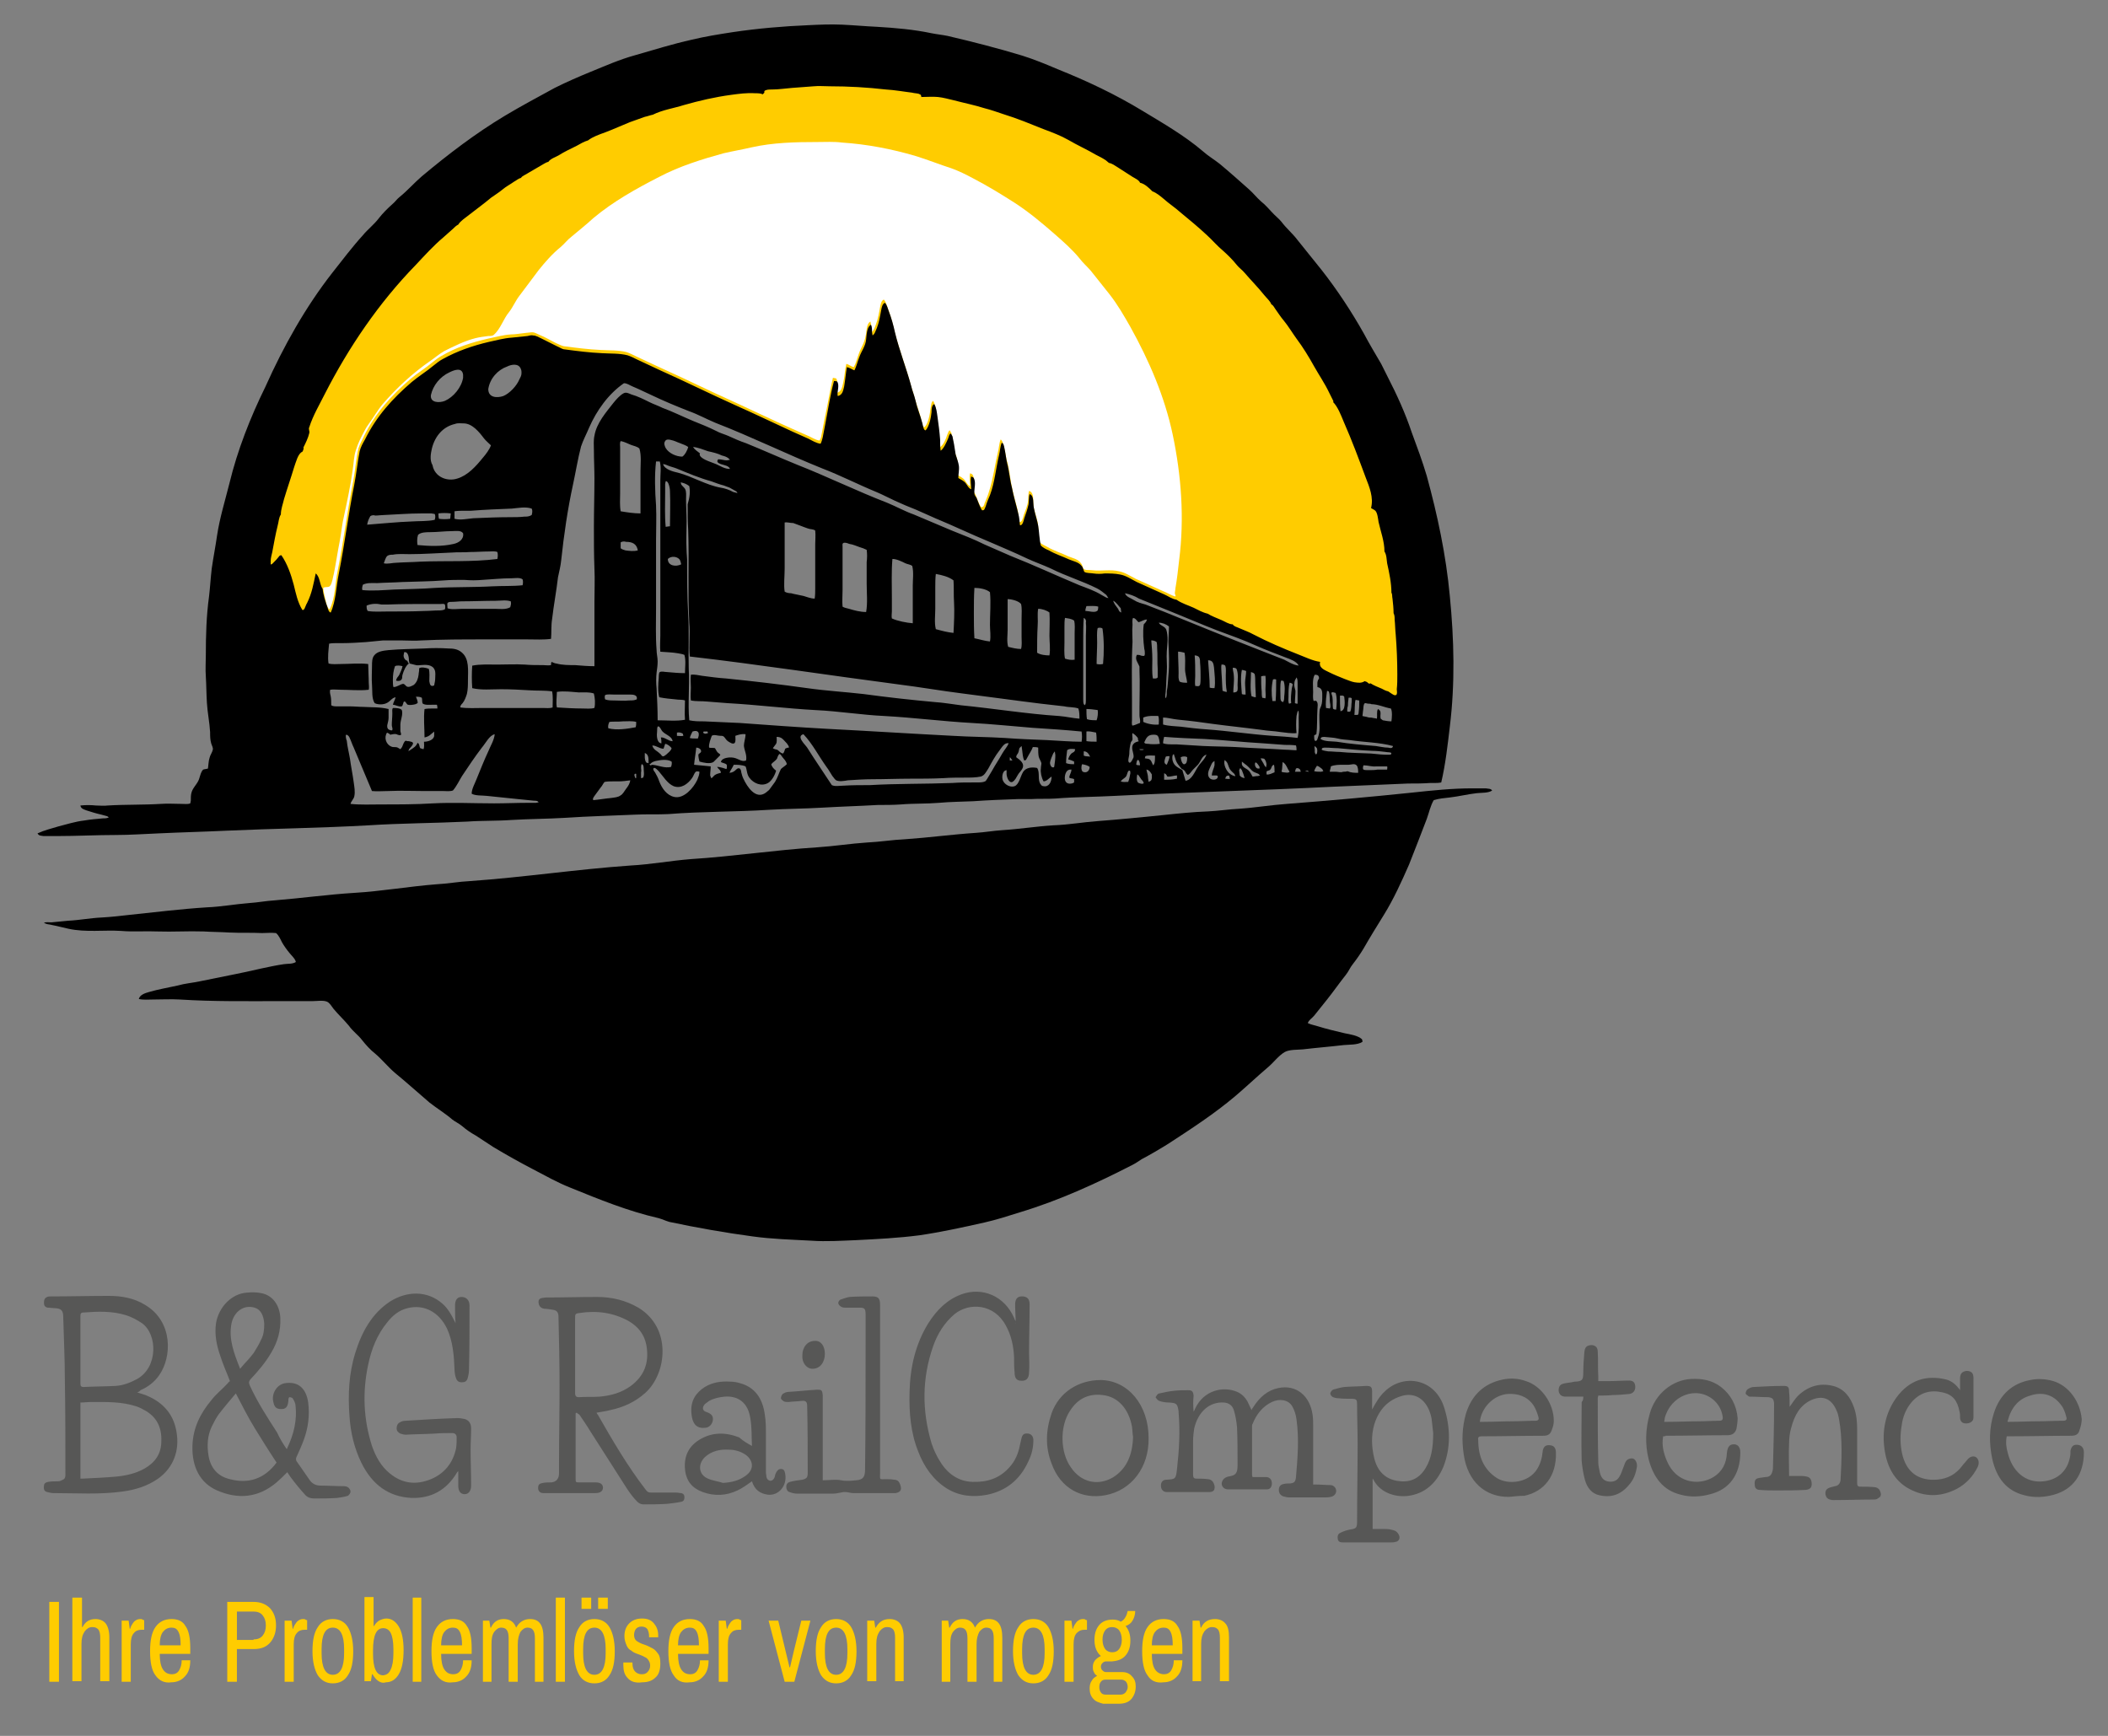 <svg xmlns="http://www.w3.org/2000/svg" viewBox="0 0 393.3 323.9" xml:space="preserve"><rect x="0" y="0" width="393.3" height="323.9" fill="#808080" stroke="none"/><path fill="#FC0" d="m51.7 121.6-7.2-16.9 9-24.4 26-41.3 33.3-17.6 30.5-11.1 38.1 2.6 39 17.3 32.4 40.2 14.2 33.2V128l-5.1 4-6.8-3.7-6.6-.9-4.2-3.7-35.2-15.6-6.2-.2-87.6-40H104l-12.2-2.8-9.4 3.4-7.3 8.2-6.8 10.5-3.4 24.1v5.3z"/><path d="M278.4 147.5c-.7.5-2 .4-2.9.5-1.7.2-3.3.6-5 .8-.9.1-2.1.2-3 .5-.6 1-.9 2.4-1.3 3.5-1.1 2.9-2.2 5.7-3.3 8.5-1.4 3.2-2.9 6.5-4.7 9.4-1.3 2.1-2.6 4.2-3.8 6.3-.6 1-1.3 2-2 2.9-.5.6-.8 1.4-1.3 2-1.2 1.5-2.3 3.1-3.5 4.6l-2.4 3c-.4.5-1 .8-1.2 1.4.6.3 1.3.4 1.9.6 1.6.5 3.3.9 5 1.3 1 .2 2.4.4 3.2 1.1.1.2.1.3.1.5-.9.6-2.5.5-3.5.6-2.5.3-5.1.5-7.6.8-1 .1-2.5 0-3.4.5-1.2.7-2.1 2-3.2 2.9-2 1.7-4 3.6-6 5.3-3.9 3.3-8.2 6.1-12.5 8.9-1.6 1-3.3 2-5 2.9-.5.3-1 .7-1.6 1-6.8 3.5-13.8 6.7-21.1 8.9-2.2.7-4.4 1.4-6.6 1.9-4 .9-8.1 1.8-12.2 2.4-3.9.5-7.8.7-11.8.9-2.7.1-5.5.3-8.3.1-3.7-.2-7.4-.3-11-.8-5.2-.7-10.3-1.6-15.5-2.7-.7-.2-1.3-.5-2-.7-5.7-1.3-11.1-3.5-16.5-5.7-2.3-.9-4.6-2.2-6.9-3.4-2.5-1.3-5-2.7-7.5-4.2-1.1-.7-2.1-1.4-3.2-2.1-.9-.5-1.8-1.1-2.6-1.8-.6-.5-1.3-.8-1.8-1.2-1.4-1.2-2.9-2.1-4.3-3.2-2.1-1.8-4.2-3.7-6.4-5.5-1.3-1.1-2.4-2.5-3.7-3.6-.9-.7-1.8-1.7-2.5-2.6-.7-.9-1.7-1.6-2.4-2.6-.9-1.1-2-2.1-2.9-3.2-.3-.4-.7-1.1-1.2-1.3-.7-.3-1.9-.1-2.7-.1h-6c-6.2 0-12.5.1-18.7-.3-1.7-.1-3.4 0-5.1 0-.8 0-1.8.1-2.6-.1.2-.8 1.2-1.1 1.9-1.3 1.7-.5 3.5-.8 5.3-1.2 1.4-.4 2.8-.5 4.2-.8 3.8-.8 7.7-1.5 11.5-2.4 1.4-.3 2.8-.6 4.2-.8.7-.1 1.6 0 2.2-.4-.1-.6-.9-1.3-1.2-1.7-.5-.6-1-1.3-1.4-2-.3-.6-.6-1.3-1.1-1.7-.9-.1-1.7 0-2.6 0-2-.1-4.1 0-6.1-.1-1.6-.1-3.2-.1-4.8-.2-2.9-.1-5.8.1-8.6 0-2.3-.1-4.5.1-6.8-.1-3.2-.2-6.6.3-9.8-.4-1-.2-2-.5-3.1-.7-.3-.1-.7-.1-1-.2l-.5-.2c.3-.2 1-.1 1.4-.1 1-.1 2.1-.2 3.1-.3 2.1-.1 4.1-.5 6.2-.6 1.8-.1 3.6-.3 5.3-.5 4.8-.5 9.6-1.1 14.4-1.4 2.6-.1 5.3-.6 7.9-.8 1.6-.1 3.1-.4 4.7-.5 5-.4 10-1.1 14.9-1.4 5.1-.3 10.2-1.2 15.3-1.6 2.1-.1 4.2-.5 6.3-.6 10-.7 19.9-2.2 29.9-2.9 3.8-.2 7.5-.9 11.3-1.2 7.9-.5 15.7-1.7 23.6-2.2 3.1-.2 6.2-.7 9.3-.9 2.3-.1 4.7-.5 7-.6 4.4-.3 8.8-.9 13.3-1.2 1.6-.1 3.3-.4 4.9-.5 3.2-.2 6.3-.7 9.5-.9 2.8-.1 5.6-.6 8.4-.8 4-.3 8-.7 12-1.1 2.8-.3 5.7-.6 8.5-.7 2-.1 3.9-.4 5.9-.5 2.9-.2 5.9-.7 8.8-.9 7.8-.6 15.6-1.3 23.3-2.1 3.7-.4 7.5-.8 11.3-.8h2.5c.5.1.9 0 1.2.4"/><path fill="#FFF" d="M60.3 109.7c.4-.3 1 0 1.3-.4.4-.5.5-1.6.7-2.3.4-2 .7-4.1 1.1-6.1.3-1.5.4-3.1.8-4.7.6-2.8 1.2-5.6 1.6-8.5.2-1.2.2-2.5.6-3.7.4-1.3 1-2.5 1.6-3.6.2-.4.5-.9.8-1.3.9-1.2 1.6-2.5 2.6-3.7 2.6-3 5.5-5.7 8.8-8 .9-.6 1.8-1.4 2.7-1.9 1.8-.9 3.8-1.9 5.8-2.4.8-.2 1.6-.3 2.4-.4.3 0 .8 0 1-.2 1.3-1.1 1.8-3 2.9-4.3.7-.9 1.2-2.1 1.9-3l3.6-4.8c1.2-1.5 2.6-3.1 4.1-4.3.7-.6 1.3-1.4 2.1-2 1.3-1.1 2.7-2.2 4-3.4 3.7-3.1 8-5.5 12.3-7.7 3.8-2 8-3.3 12-4.4 1.7-.4 3.5-.7 5.2-1.1 4-.9 8.2-1 12.3-1 1.5 0 3.1-.1 4.6.1 4.6.3 9.3 1.2 13.7 2.5 2.3.7 4.5 1.6 6.7 2.3 1.4.5 2.8 1.2 4.1 1.9 2.7 1.4 5.3 3 7.8 4.6 2.6 1.7 5 3.7 7.4 5.8 1.6 1.4 3.3 2.9 4.6 4.5.6.8 1.4 1.5 2.1 2.3 1.2 1.5 2.3 2.9 3.5 4.4 1.5 1.9 2.7 4 3.9 6.1 3.5 6.3 6.4 13 7.9 20.1 1.6 7.6 2.2 15.6 1.2 23.4-.2 1.8-.4 3.6-.7 5.3 0 .3-.1.6-.1.9 0 .3.2.3.1.6-.8-.2-1.5-.7-2.3-1-1.7-.8-3.4-1.5-5.1-2.3-1-.5-2-1.2-3.1-1.4-1.6-.4-3.3 0-5-.2-.5-.1-1.3.1-1.7-.3-.1-.4-.2-.8-.5-1.1-.5-.7-1.6-.9-2.3-1.2-1.2-.6-2.6-1-3.8-1.7-.5-.3-1.1-.5-1.5-.9-.3-1.2-.2-2.5-.4-3.7-.2-1.1-.7-2.2-.8-3.3-.1-.8.2-2.3-.8-2.6-.2.6-.1 1.3-.2 1.9-.1.9-.5 1.8-.8 2.6-.1.4-.3 1.4-.8 1.3-.2-.7-.2-1.4-.3-2.1-.4-1.6-.9-3.2-1.2-4.9-.3-1.5-.4-3.1-.9-4.6-.2-.9-.3-1.9-.6-2.8-.1-.4-.2-.8-.5-1-.3.7-.3 1.6-.5 2.3-.6 2.5-.9 5.1-1.7 7.5-.2.7-.5 1.4-.8 2.1-.1.4-.2.8-.7.7-.4-.7-.7-1.5-1-2.3-.1-.3-.4-.5-.4-.8-.1-.9.4-2.2-.2-3l-.4-.2c-.2.8 0 1.7 0 2.4-.5-.2-.7-.7-1-1.1-.4-.5-.9-.7-1.4-1 0-.8.2-1.5.1-2.3-.1-.7-.4-1.4-.6-2.1-.1-.6-.2-1.3-.3-1.9l-.3-1.5-.3-.5c-.2 0-.4.7-.5.9-.2.7-.7 1.9-1.4 2.3-.1-.7-.1-1.4-.1-2.1-.1-1.4-.3-2.9-.5-4.3-.1-.7-.2-1.7-.6-2.3-.4.2-.4 1.1-.5 1.5-.1 1-.4 2.7-1.1 3.4-.5 0-.5-1-.6-1.3-.3-1.4-.9-2.8-1.3-4.3-.2-.9-.6-1.8-.8-2.7-.9-3.3-2.2-6.6-3-9.9-.3-1.4-.7-2.8-1.2-4.1-.2-.5-.3-1.1-.7-1.5-.5.2-.6.9-.7 1.4-.2 1.1-.4 2.3-.8 3.3-.1.3-.3.8-.5 1.1l-.3.3v-.6c0-.5-.1-1-.2-1.4-.8.4-.7 2-.9 2.7-.2 1.3-.9 2.2-1.3 3.4-.3.8-.5 1.7-.9 2.4-.5-.1-.9-.5-1.4-.6-.3 1.2-.3 2.4-.6 3.6-.2.8-.3 1.6-1.2 1.8-.2-.8.4-1.9-.1-2.7-.2 0-.4-.1-.6-.1-.6 2.6-1 5.2-1.6 7.9-.2.9-.3 1.7-.5 2.6-.1.4-.1.8-.4 1.2-.8-.1-1.6-.7-2.4-1l-2.7-1.2c-3.6-1.6-7.1-3.3-10.6-4.9-4.7-2.1-9.3-4.4-14-6.5l-4.5-2.1c-.6-.3-1.2-.6-1.8-.8-1.5-.4-3.3-.3-4.8-.4-2.3-.1-4.6-.4-6.9-.7-.5-.1-1-.4-1.5-.6-1-.5-2-1.1-3-1.5-.5-.2-.9-.5-1.4-.5-.4 0-.8.1-1.1.1-1 .1-2 .3-2.9.3-1.5.1-2.8.5-4.3.8-3 .7-5.9 1.6-8.6 3.2-.6.3-1.2.8-1.7 1.2-1.3 1.1-2.8 2-4.1 3.1-3.5 3-6.6 6.4-8.7 10.7-.3.7-.8 1.5-1 2.2-.5 2-.6 4.1-1 6.2-1.1 5.5-1.8 11.2-2.9 16.7-.5 2.3-.4 5-1.5 7.2-.3-.1-.5-.7-.6-1-.1-.6-.5-1.9-.6-3"/><path d="M7 155.5c1.3-.6 2.6-.9 3.9-1.3 1.6-.4 3.1-.9 4.8-1.1 1.2-.2 2.3-.3 3.5-.4.3 0 .6 0 .9-.1l.2-.1-.3-.2c-.4-.1-.7-.2-1.1-.3-.9-.2-1.9-.5-2.8-.8-.5-.2-1-.3-1.1-.9 1-.1 1.9-.1 2.9 0 .7 0 1.5.1 2.2 0 3.3-.2 6.6-.1 9.9-.3 1.3-.1 2.6 0 3.9 0 .5 0 1.2.1 1.6-.1l.1-.5c0-.5 0-1 .1-1.4.2-.9.9-1.5 1.3-2.3.3-.6.4-1.6.9-2.1.3-.1.6-.1.9-.2.1-.7.1-1.4.3-2 .1-.5.5-1 .6-1.5.1-.4-.2-.8-.3-1.2-.2-.7-.2-1.4-.2-2.1-.1-1.8-.5-3.7-.6-5.5-.1-1.6-.1-3.3-.2-4.9-.1-1.3 0-2.6 0-3.9 0-3.7.1-7.4.6-11 .2-1.7.3-3.5.5-5.2.3-2.1.7-4.1 1-6.2.5-3.3 1.5-6.5 2.3-9.7 1.5-6.2 3.9-12.3 6.7-18C52.9 64.6 57 57.3 62 50.9c1.9-2.4 3.7-4.8 5.7-7 .9-1.1 2.1-2 3-3.2.7-.9 1.6-1.8 2.5-2.6.5-.4.8-.9 1.3-1.3 1.5-1.2 2.8-2.7 4.2-3.9 4.9-4.1 10-8 15.5-11.3 3-1.8 6.2-3.5 9.3-5.2 2.2-1.1 4.5-2.1 6.7-3 2.7-1.1 5.4-2.3 8.3-3.1 3.5-1 7-2.1 10.6-2.9 2.5-.6 5-1 7.6-1.4 4.7-.7 9.4-1.1 14.1-1.3 2.1-.1 4.2-.2 6.3-.1 2.2.1 4.3.3 6.5.4 3.4.2 6.9.5 10.2 1.2 1 .2 2 .3 3 .5 4.7 1.1 9.4 2.3 14 3.7 2.2.7 4.4 1.6 6.5 2.5 5.5 2.2 10.8 4.7 15.9 7.8 3.8 2.3 7.8 4.6 11.2 7.5 1 .9 2.2 1.6 3.2 2.4 1.8 1.5 3.6 3.1 5.4 4.7.8.7 1.5 1.6 2.3 2.3.9.7 1.6 1.6 2.4 2.4.5.5 1 .9 1.4 1.4.9 1.2 2.1 2.2 3 3.4 1.5 1.9 3 3.7 4.5 5.6 2.9 3.7 5.6 7.8 7.9 11.9 1 1.9 2.1 3.7 3.2 5.6l1.2 2.4c1.7 3.3 3.3 6.8 4.5 10.4 1 2.7 2 5.4 2.8 8.1 2 7.3 3.6 14.8 4.3 22.4.8 8.1 1 16.3 0 24.4-.4 3.4-.8 7-1.6 10.4-.5.1-.9.1-1.4.1h-.7c-1.4.1-2.8.1-4.1.1l-14.1.6c-13.5.7-27 1-40.5 1.7-3.7.2-7.5.2-11.2.5-1.5.1-3 0-4.5.1h-2.5c-2.8.1-5.5.2-8.3.4-2.1.1-4.3.1-6.4.3-2.4.2-4.8.1-7.1.3-1.4.1-2.9.1-4.3.1-3.5.2-7 .3-10.4.5-3.3.2-6.6.2-9.9.4-6.2.4-12.5.3-18.8.8-2 .1-4.1 0-6.1.1-4.4.2-8.8.3-13.2.6-3.3.2-6.7.2-10 .4-2.7.2-5.5.1-8.2.3-6.2.3-12.3.3-18.5.7-8.8.5-17.7.6-26.5 1-4.2.2-8.4.3-12.6.5-2.6.1-5.3.3-7.9.3-3.7 0-7.3.2-11 .2H8.1c-.5-.1-.8 0-1.1-.5m49.4-71.2c-.8.3-1.2 2-1.5 2.8-.6 2-1.3 4-1.9 6-.2.9-.6 1.9-.6 2.9-.4.6-.4 1.4-.6 2.1-.4 1.6-.7 3.3-1 4.9-.1.5-.3 1.1-.3 1.7v.6c.2.1.5-.3.6-.4.3-.3.6-.6.9-1 .1-.2.3-.3.5-.3 1.1 1.6 1.8 3.6 2.3 5.5.4 1.6.7 3.2 1.6 4.7.2.1.3-.1.4-.2.2-.4.3-.8.5-1.1.9-1.8 1.2-3.6 1.6-5.5.8.6.7 2 1.3 2.9.1 1.1.5 2.3.9 3.4.1.3.2.9.6 1 1-2.2 1-4.8 1.5-7.2 1.1-5.5 1.8-11.2 2.9-16.7.4-2 .6-4.2 1-6.2.2-.8.6-1.5 1-2.2 2.1-4.3 5.2-7.7 8.7-10.7 1.3-1.1 2.8-2 4.1-3.1.5-.4 1.1-.9 1.7-1.2 2.7-1.5 5.6-2.5 8.6-3.2 1.4-.3 2.8-.7 4.3-.8 1-.1 2-.2 2.9-.3.4-.1.8-.2 1.1-.1.5 0 .9.3 1.4.5l3 1.5c.5.2 1 .6 1.5.6 2.3.3 4.6.6 6.9.7 1.5.1 3.3 0 4.8.4.6.2 1.2.5 1.8.8l4.5 2.1c4.7 2.1 9.3 4.4 14 6.5 3.6 1.6 7.1 3.3 10.6 4.9l2.7 1.2c.8.4 1.6.9 2.4 1 .2-.4.3-.8.4-1.2.2-.9.3-1.7.5-2.6.5-2.6.9-5.3 1.6-7.9.2 0 .4 0 .6.1.5.8-.1 1.9.1 2.7.9-.2 1-1 1.2-1.8.2-1.2.3-2.4.5-3.6.5.1.9.4 1.4.6.4-.7.6-1.7.9-2.4.4-1.2 1.2-2.1 1.3-3.4.1-.8.1-2.3.9-2.7.2.4.2.9.2 1.4l.1.6.3-.3c.2-.3.3-.7.5-1.1.4-1 .6-2.2.8-3.3.1-.5.2-1.2.7-1.4.4.4.5 1 .7 1.5.5 1.3.9 2.7 1.2 4.1.8 3.3 2.1 6.6 3 9.9.2.9.6 1.8.8 2.7.3 1.4.9 2.8 1.3 4.3.1.4.2 1.3.6 1.3.7-.8 1-2.4 1.1-3.4 0-.4 0-1.3.5-1.5.4.6.5 1.6.6 2.3.2 1.4.4 2.9.5 4.3 0 .7 0 1.4.1 2.1.6-.4 1.1-1.6 1.4-2.3.1-.2.2-.9.5-.9l.3.5.3 1.5c.1.6.2 1.3.3 1.9.2.7.5 1.4.6 2.1.1.8-.1 1.5-.1 2.3.5.3 1 .5 1.4 1 .3.4.5.9 1 1.1 0-.8-.2-1.7 0-2.4l.4.2c.6.8.1 2.1.2 3 0 .3.3.6.4.8.3.8.6 1.6 1 2.3.5.1.5-.3.7-.7.2-.7.5-1.4.8-2.1.9-2.4 1.1-5 1.7-7.5.2-.8.2-1.6.5-2.3.4.2.4.6.5 1 .2.9.3 1.9.5 2.8.4 1.5.5 3.1.9 4.6.3 1.6.8 3.2 1.2 4.9.2.7.2 1.4.3 2.1.5.1.7-.9.8-1.3.3-.8.6-1.7.8-2.6.1-.6 0-1.3.2-1.9.9.3.6 1.8.8 2.6.2 1.1.6 2.2.8 3.3.2 1.2.2 2.5.5 3.7.4.4 1 .7 1.5.9 1.2.7 2.5 1.1 3.8 1.7.7.3 1.8.5 2.3 1.2.3.3.3.7.5 1.1.5.3 1.2.2 1.7.3.7.1 1.4.1 2.1 0 1 0 1.9 0 2.9.2 1.1.2 2.1.9 3.1 1.4 1.7.8 3.4 1.5 5.1 2.3.7.3 1.5.9 2.3 1 1 .7 2.1 1 3.2 1.5.8.4 1.7.9 2.6 1.1.8.5 1.7.8 2.6 1.2.7.3 1.4.8 2.1.8.2.4.8.5 1.2.7.9.4 1.8.7 2.7 1.2 2.7 1.4 5.5 2.6 8.3 3.7 1.3.5 2.7 1.2 4.1 1.4-.3 1.1.8 1.5 1.6 1.9 1 .5 2 .9 3 1.3.6.2 1.2.5 1.8.6.7.1 1.3.2 1.9-.2.3.1.4.1.6.3.2.2.3.2.5.1.6.4 1.4.7 2.1 1 .4.2.7.4 1.2.5.3.2.7.5 1.1.7.2 0 .4.1.5-.2.1-.3 0-.6 0-.9.1-.9.1-1.8.1-2.7 0-2.5-.1-5-.3-7.5-.1-.9-.1-1.9-.2-2.8 0-.4 0-.8-.2-1.2 0-.9-.1-1.8-.2-2.7-.1-.4 0-.8-.2-1.1 0-1.8-.4-3.7-.8-5.5-.1-.7-.1-1.6-.5-2.2 0-1.9-.7-3.7-1.1-5.5-.1-.6-.2-1.7-.6-2.1-.2-.2-.5-.3-.8-.5.5-2-.3-3.9-1-5.7-1.3-3.5-2.6-7-4.1-10.4-.5-1.2-1.1-2.8-2-3.7.2 0 0-.3-.1-.5l-.6-1.2c-.8-1.7-1.9-3.3-2.8-4.9-1-1.8-2.1-3.6-3.3-5.2-.8-1.1-1.5-2.3-2.4-3.4-.6-.7-1.1-1.5-1.6-2.2-.2-.3-.4-.7-.7-.8-.2-.6-.9-1.2-1.3-1.7-1.2-1.5-2.5-2.8-3.7-4.2-.4-.5-1-.9-1.4-1.4-.8-1-1.7-1.9-2.6-2.7-1.1-.9-2-2-3-2.9-1.6-1.5-3.3-2.9-5-4.3-1-.9-2.1-1.6-3.1-2.5-.6-.5-1.3-1.1-2.1-1.4-.6-.6-1.4-1.4-2.3-1.6-.2-.5-.9-.8-1.4-1.1-.9-.6-1.9-1.2-2.8-1.8-.5-.3-1-.7-1.6-.8-.2-.2-.4-.3-.6-.5-.6-.4-1.2-.7-1.8-1-1.7-1-3.5-1.8-5.2-2.8-1.4-.8-3-1.4-4.6-2-2.5-1-4.9-2-7.5-2.8-1.2-.4-2.3-.8-3.5-1.1-1.9-.6-3.9-1-5.8-1.5-.9-.2-1.9-.5-2.9-.6-1-.1-2.1 0-3.1 0l-.1-.4-.4-.2c-.4-.1-.8-.1-1.2-.2-1.6-.2-3.2-.5-4.9-.6-3.5-.4-7-.6-10.5-.6-1 0-2-.1-3 0-1.3.1-2.7.2-4 .3-1.3.1-2.5.3-3.8.3-.5 0-1.1 0-1.4.3v.3l-.3.3c-.4-.2-.9-.2-1.4-.2-1.6-.1-3 .1-4.5.3-3 .4-6 1.1-8.8 1.9-1.9.6-4 .9-5.8 1.8-.5.1-1 .3-1.5.4-.9.3-1.9.7-2.8 1-1.5.6-3 1.3-4.6 1.9-1.1.4-2.3.8-3.2 1.5-.7.2-1.4.6-2.1 1-1.2.6-2.3 1.1-3.4 1.8-.5.3-1.5.6-1.9 1.2-.5.1-1 .5-1.4.7-.8.5-1.6.9-2.4 1.4-.4.3-1.1.5-1.3.9-.5.1-.9.5-1.3.7-.7.5-1.5.9-2.2 1.5-.6.5-1.4 1-2.1 1.5-1.3 1.1-2.7 2.1-4.1 3.2-.6.5-1.6 1.1-2 1.8-.4.2-.7.5-1 .8-.6.5-1.2 1.1-1.8 1.6-1.9 1.6-3.5 3.4-5.2 5.2-6.8 7-12.4 15.2-16.9 24-1 2-2.2 4-2.9 6.2-.2.4.1.7 0 1.1-.2.9-.7 1.9-1.1 2.7.1.1 0 .5-.2.8m16.4 52.8c-.1-.2-.4-.3-.6-.4-.6.9-.2 2.2.8 2.6.2.1.4.1.6.1.2 0 .4 0 .6.1l.5.3.3-.4c.2-.4.3-1 .7-1.2.2.1.4.1.6.1l.4.1c.9.2-.2 1.1-.4 1.4l-.1.4.1-.1.3-.2c.6-.4 1-.6 1.3-1.3.4.2.3.7.5 1 .2.1.4.1.6.2.2-.4.1-1 .1-1.4.7 0 1.8-.3 1.9-1.1v-.8l-.6.5c-.3.3-.7.5-1.2.6 0-1.7-.2-3.6 0-5.3.5-.1 1-.1 1.5-.1h.9c0-.2 0-.5-.1-.7h-.9c-.6 0-1.2.1-1.7-.2-.2-.1-.1-.8-.2-1.1-.3-.2-.7-.2-1.1-.2.1.3.4.9.3 1.2l-.4.2c-.4.1-1 .2-1.4.1-.3-.1-.4-.7-.7-.6-.2 0-.2.9-.5.9-.6.1-1.1-.3-1.6-.3.1-.5.4-.9.5-1.4-.7.1-1 .8-1.7 1.1-.6.3-1.6.3-2.2 0-.6-.9-.4-2.3-.5-3.4-.1-1.2 0-2.4 0-3.6 0-.6 0-1.4.4-1.9.6-.8 1.8-.9 2.7-1 2.2-.2 4.4-.2 6.6-.3 1.5-.1 3.1-.1 4.6 0 .8 0 1.7.1 2.4.7 1.5 1.2 1.2 3.4 1.2 5.2 0 .8 0 1.8-.2 2.6-.2.6-.4 1.2-.8 1.7-.2.2-.5.5-.4.8 1.4.2 2.8.1 4.2.1h11.2c.6 0 1.2.1 1.8-.1 0-1 .1-2.1-.1-3-1.4-.2-2.8-.1-4.2-.2-1.7-.1-3.5-.2-5.3-.2-1.8 0-3.7.2-5.4-.2-.1-1.4-.1-2.8 0-4.2 1.5-.3 3.1-.2 4.6-.2 1.7 0 3.5-.1 5.2 0 1.1.1 2.3.1 3.4.1.5 0 1 .1 1.5 0 0-.2 0-.4.1-.6.3.1.6.3.9.3 1.1.3 2.3.3 3.5.3 1.2.1 2.4.2 3.6.2v-12c0-2.1.1-4.2 0-6.2-.1-2.6-.1-5.2-.1-7.8 0-3 .1-6 .1-9 0-1.8-.1-3.5-.1-5.3 0-.9-.1-1.8.1-2.7.4-2.4 2.2-4.4 3.6-6.2.5-.6 1.1-1.3 1.8-1.7.5-.3 1 0 1.5.2 1.1.3 2.3.9 3.3 1.4.8.4 1.7.7 2.5 1.1 1.9.7 3.7 1.6 5.6 2.4 1.5.6 3 1.2 4.4 1.9.7.4 1.5.6 2.2.9 1.1.5 2.2 1 3.4 1.4 3.2 1.3 6.3 2.7 9.5 4 5.6 2.2 11.1 4.9 16.8 7.1 1.7.7 3.3 1.6 5 2.2 2.4 1 4.7 2 7.1 3 2 .8 4.1 1.6 6.1 2.6l4.8 2.1c4.3 1.7 8.6 3.7 12.9 5.5 1.3.5 2.8 1 4.1 1.8.3.2.6.3.9.5l.4.1-.4-.6c-.5-.4-1.1-.9-1.7-1.2-2.8-1.4-5.8-2.3-8.6-3.7-1.5-.7-3-1.2-4.5-1.9-2.3-1.1-4.7-2.1-7-3.1-3.4-1.4-6.7-3-10.1-4.4-1.2-.5-2.4-1.1-3.6-1.6-1.3-.5-2.7-1.1-4-1.7-1.1-.5-2.2-1.1-3.4-1.6-3.4-1.4-6.7-3.1-10.1-4.4-6.7-2.7-13.2-5.9-19.9-8.5-1.7-.7-3.3-1.6-5-2.2-2.3-.9-4.7-1.9-7-3-1.1-.5-2.3-1.1-3.5-1.6-.5-.2-1-.6-1.6-.6-2.9 2-5.1 5.1-6.5 8.3-.5 1.2-1.1 2.3-1.5 3.5-.6 2.3-1 4.8-1.5 7.1-1 4.6-1.7 9.4-2.2 14.1-.1 1.1-.4 2.2-.6 3.2-.3 2.6-.8 5.2-1.1 7.8-.2 1.2-.1 2.5-.2 3.7-1.4.2-2.9.1-4.4.1h-8c-4 0-7.9 0-11.9.2-1.1.1-2.2 0-3.4 0h-3.7c-1 .1-2 .2-3.1.3-1.5.1-3 .2-4.5.2H63c-.5 0-1.1 0-1.6.1-.1 1.2-.3 2.5-.1 3.7.7.2 1.5.1 2.2.1 1.7 0 3.5-.2 5.2 0 0 1.1.1 2.4.1 3.5 0 .4.1.8 0 1.3-1.7.2-3.6 0-5.3 0-.6 0-1.3-.1-1.9 0-.1.4 0 .8.1 1.2.1.5.1 1.1.1 1.7.3.2.7.2 1 .2h2.4c.9 0 1.8.1 2.6.1 1.6.1 3.1 0 4.7.4v1.6c0 .4-.1.8-.2 1.2-.1.3-.1.8.2 1 .1.1.7.3.7.1.1-.3-.1-.6-.1-.9 0-.7.1-1.5.1-2.2 0-.3-.1-1 .2-1 .3 0 1.5 0 1.6.5.2.8-.3 1.8-.3 2.6v1.2c0 .2.2.5.1.7 0 .2-.7 0-.8-.1-.3-.1-.8 0-1.2.1m-3.4 10.5c-1.1-2.7-2.3-5.4-3.4-8.1-.3-.6-.5-1.3-.8-1.9-.1-.2-.3-.5-.6-.5-.2 0 0 1 .1 1.1.1 1.1.4 2.2.6 3.4.2 1.5.5 2.9.7 4.4.1.8.3 1.7.1 2.6-.1.5-.6.9-.7 1.4 1.9.2 3.8.1 5.8.1 3.2 0 6.4 0 9.6-.2 3.8-.2 7.6 0 11.4 0 2.1 0 4.2-.1 6.3-.1h1.5l.5-.1-.2-.2c-.2-.1-.5-.1-.7-.1l-3-.3c-1.9-.2-3.8-.4-5.8-.6-.9-.1-2.1 0-2.8-.4 0-.9.6-1.9.9-2.7.7-1.7 1.4-3.5 2.2-5.2.4-1 1.1-2.1 1.2-3.2-1 .2-1.7 1.7-2.4 2.5-1.3 1.7-2.5 3.5-3.7 5.3-.5.8-1 1.9-1.7 2.7-.6.2-1.2.1-1.8.1h-3.5c-2.2 0-4.5-.1-6.8 0-1 0-2.1.1-3 0m-1.7-38.5c-.1.3-.2.7-.1 1 1.9.2 4 0 6-.1 2.5-.1 5-.1 7.5-.3 3.6-.2 7.2-.1 10.8-.3 1.9-.1 3.8 0 5.6-.2.1-.4.1-.8 0-1.1-.5-.4-1.5-.2-2.1-.2-1.8 0-3.6.2-5.4.3-1.1.1-2.2.1-3.4 0-1.3 0-2.6 0-3.8.1-2.6.2-5.2.2-7.8.3-1.5.1-3.1.1-4.6.2-1 0-1.9-.1-2.7.3m.7 3.9c0 .4 0 .7.2 1 1.1.2 2.4.1 3.6.1 2.3 0 4.7 0 7-.1.9 0 1.8-.1 2.6-.1.4 0 .8 0 1.2-.2.1-.3.1-.6 0-.9-.1-.2-.7-.1-.8-.1h-2.5c-2.5 0-4.9 0-7.4.1h-1.1c-.9-.2-1.9-.2-2.8.2m.7-16.7c-.3.5-.5 1-.6 1.6 2.8-.2 5.5-.5 8.3-.6 1.4-.1 2.9 0 4.3-.3.1-.3.2-.7 0-1.1l-.6-.1h-1.9c-2.3 0-4.7.2-7 .3-.5 0-1.1.1-1.6.1-.2-.1-.6-.1-.9.1m23.7 6.7c-.5-.2-1.1-.1-1.6-.1-1.2 0-2.3.1-3.5.1-1.1.1-2.3 0-3.4.1-2.6.1-5.3.3-7.9.3-1 0-2.1-.1-3.1.1-.3 0-.7 0-1 .2-.4.3-.5 1-.7 1.4.7.2 1.6-.1 2.4-.1 1.5-.1 2.9-.1 4.4-.2 4.8-.2 9.6.1 14.4-.5.1-.5.1-.9 0-1.3m-16.4 20.8c0-.2-.1-.4-.1-.5 0-.5-.1-1.8-.9-1.6l-.1.6c0 .5.3.9.7 1 .1.2.1.4.3.5-.6.4-1 1.4-1.2 2.1-.1.3 0 .7-.2.9-.2.3-.7.3-1 .2.1-.6.4-.7.6-1.1.2-.5.5-1 .6-1.6-.4-.1-1-.2-1.4 0-.3.8-.4 1.7-.4 2.6 0 .4 0 .9.1 1.3.7 0 1.2-.5 1.8-.6.3 0 .5.4.7.5.4.2.9-.1 1.3-.3.6-.5.8-1.2.9-1.9 0-.3.1-.6.1-.9v-.3c.4-.3 1.3-.1 1.8.1.2.7.1 1.6.1 2.3.1.6.2 1.1.9.8.1-.5.2-.9.2-1.4 0-.5.1-1-.1-1.5-.4-1-1.6-1-2.6-.9-.3 0-.6.1-.9 0l-1.2-.3m1.6-24c-.2.6-.2 1.3-.1 1.9 2.2.2 4.5.3 6.7-.2 1-.2 2-.9 1.8-2-.4-.6-1.4-.4-2-.4-1.4 0-2.8.2-4.3.2-.5 0-1.6 0-2.1.5m2.4-26.1c-.2 1.5 1.6 1.5 2.6 1.1 1.6-.7 3.1-2.5 3.4-4.3v-.6c-.2-1.5-1.8-.8-2.6-.4-1.7.8-3 2.4-3.4 4.2m.3 13.1c.4 2.2 2.7 3.1 4.6 2.5 2-.6 3.5-2.3 4.8-3.9.6-.7 1.2-1.5 1.5-2.3-.4-.4-.9-.8-1.3-1.3-.9-1.2-2.2-2.8-3.8-2.8-.5 0-1.1-.1-1.6.1-2.2.5-3.7 2.2-4.3 4.5-.2.9-.5 2.2.1 3.2m1.1 9c0 .3 0 .7.1 1 .6.1 1.4.1 2.1 0 0-.3.1-.7.1-1-.7-.1-1.7-.1-2.3 0m13.5 16.4c-.9-.3-1.9-.1-2.8-.1-2.1 0-4.2.1-6.3.1-.6 0-1.2.1-1.9.1-.3 0-.6 0-.8.2-.1.2 0 .7 0 1 .8.3 1.9.1 2.8.1h6c.8 0 2.1.2 2.9-.3.1-.4.2-.6.1-1.1M84.8 95.4v1.4c1.1.3 2.4 0 3.5-.1 2.3-.1 4.6-.2 6.9-.2.9 0 1.8 0 2.6-.1.5 0 .9 0 1.4-.3.1-.4.2-.8 0-1.2-1.1-.4-2.6-.1-3.7 0-2.5.1-5.1.2-7.6.4h-1c-.7 0-1.5 0-2.1.1m6.3-22.8c0 1.6 1.6 1.7 2.8 1.3 1.2-.5 2.5-1.9 3-3.1.2-.4.4-.7.4-1.2 0-.2 0-.5-.1-.7-.4-1.2-1.8-.9-2.6-.5-1.7.6-3.2 2.2-3.5 4.2m12.8 56.5c0 .9-.2 2 0 2.9 1.6.1 3.2.2 4.8.2.7 0 1.5.1 2.2-.1.2-.8.1-1.9-.1-2.7-.9-.3-1.9-.2-2.8-.2-1.4-.1-2.7-.3-4.1-.1m8.9 16.8c-.3.3-.4.7-.7 1-.4.5-.7 1-1.1 1.5-.2.3-.5.6-.3.9 1.1-.1 2.2-.3 3.3-.4.6-.1 1.3-.1 1.8-.5.4-.2.7-.8 1-1.2.4-.5.7-1 .8-1.6-.7.1-1.5.2-2.2.2h-1.1c-.4 0-1 0-1.5.1m.1-16.2c-.1.2-.1.5 0 .8.5.2 1.1.2 1.6.2 1 0 1.9.1 2.9 0 .4 0 .8 0 1.1-.1l.3-.1c.2-.8-.6-.9-1.2-.9h-3.1c-.5 0-1.2-.1-1.6.1m.8 5c-.2.4-.3.8-.2 1.2 1.6.4 3.5.1 5.1-.2.1-.3.1-.7.1-1-.8-.2-1.7-.1-2.5-.1-.9.1-1.8 0-2.5.1m2.1-52.4c-.2.4-.1.8-.1 1.2V92c0 1.1-.1 2.3.1 3.4 1.2.2 2.5.4 3.7.4v-7.9c0-1.3.2-2.9-.2-4.2-.4-.4-1.1-.5-1.6-.7-.7-.3-1.3-.6-1.9-.7m0 18.9v1.1c.2.2.6.3.9.4.8.1 1.5.2 2.3 0-.2-1.2-1-1.6-2.2-1.6-.3-.1-.7-.1-1 .1m2.9 43.2c-.3-.1-.4.1-.3.4.1.3.2.6.3.3v-.7zm.9.8.4-.1.1-.3c.1-.4 0-.8 0-1.2 0-.3 0-.9-.3-1-.2-.1-.2.6-.2.7 0 .3.1.5 0 .8v1.1m.7-4.7v.8c0 .3.1.8.3 1l.4.1v-.5c0-.6-.1-1.2-.7-1.4m1.4 2.2c1.2.1 2.3.7 3.5.4.1-.3.2-.7.1-1-.8-.5-2.1-.3-3-.1-.3.1-.7.2-.9.5-.3 0-.2.3 0 .3l.3-.1zm0-3.6c.2.8.9 1 1.4 1.5.2.1.3.4.5.5.3.1.5-.2.7-.3.4-.4.9-.7 1-1.2-.2-.3-.8-.8-1.2-.8l-.3.9c-.8 0-1.3-.6-2.1-.6m8.1 4.9c-.3.3-.4.8-.7 1.2-.8 1.1-2 2-3.4 1.5-1.2-.5-2-1.9-2.8-2.8-.2-.2-.8-.9-1-.5-.1.2.2.6.3.7.3.5.6 1.1.8 1.7.5 1.3 1.4 2.6 2.8 2.9 1.8.4 3.6-1.7 4.3-3.2.2-.5.4-1 .4-1.5-.3-.1-.5-.1-.7 0m-7.4-57.9c-.3 2.6-.2 5.5 0 8.2.1 2.2 0 4.4 0 6.6v12.6c0 2.6-.1 5.2.1 7.8 0 .7.2 1.4.2 2.1 0 .7-.1 1.4-.2 2.1-.1.9-.1 1.9 0 2.9.1 2 .2 4 .2 6 1.7 0 3.5.2 5.1-.1-.1-1.2 0-2.4 0-3.6-.5-.2-1.2-.1-1.7-.2-1.1-.1-2.1-.2-3.1-.4-.3-1.1-.2-2.5-.1-3.6 0-.2 0-1 .2-1.1.4-.2.9 0 1.4 0 1.1.1 2.2.2 3.3.2 0-1.1.2-2.3-.1-3.4-.4-.2-.8-.2-1.2-.3-1.1-.2-2.2-.2-3.3-.3-.1-1 0-2 0-3v-29c0-1.1.2-2.4-.1-3.5h-.7zm3.1 52.2c-.2-1.1-1.6-1.2-2.1-2.1-.1-.2-.5-.9-.7-.6-.1.1-.1.6-.1.8-.1.8-.1 2.2.8 2.3 0-.4 0-.7-.1-1.1.7-.1 1.4.7 2.2.7m-1.8-51.7c.3 1 1.9 1.4 2.8 1.6 2.7.7 5.2 2.3 8 2.8.7.1 1.6.4 2.3.8l.8.2-.2-.3c-.3-.2-.6-.3-.9-.5-.4-.3-1-.4-1.4-.6-.8-.2-1.6-.5-2.4-.8-2.2-.6-4.3-1.5-6.5-2.4-.5-.2-1-.3-1.5-.5-.3-.1-.6-.3-1-.3m4.7-3.2c-.4-.3-1-.5-1.5-.7-.6-.2-1.1-.5-1.7-.6-.3-.1-.9-.2-1.1.2-.3.4-.1.9.1 1.3.6 1 2 1.6 3.1 1.6.5-.3 1-1.3 1.1-1.8M125 98.2c0-2.2.1-4.3 0-6.5 0-.5-.1-1-.3-1.5-.1-.2-.3-.5-.5-.4l-.1.5v1.6c0 2.1-.1 4.3.1 6.4.2 0 .5-.1.8-.1m-.4 6.1c0 1.3 1.5 1.5 2.5 1-.1-.3-.1-.6-.3-.9-.5-.6-1.6-.7-2.2-.1m1.7 32.4v.6c.4 0 .8.1 1.2 0l-.1-.4c-.3-.2-.7-.3-1.1-.2m2.3-46c-.4-.3-.8-.5-1.2-.6l-.4-.1.1.4c.2.3.5.5.7.8.3.5.2 1.3.2 1.9 0 1.4.1 2.8.1 4.2 0 1.8-.1 3.6 0 5.4 0 .6.1 1.2.1 1.7 0 3.4 0 6.8.2 10.3.2 3.4 0 6.8.1 10.1.2 3.2-.2 6.4.1 9.6.9.2 1.8.2 2.8.2l6.6.3c5.5.4 11 .8 16.4 1.1 7.8.4 15.6.9 23.4 1.3 3.2.2 6.5.2 9.7.4 2.6.2 5.3.3 7.9.4 2.1.1 4.3.3 6.4.3.1-.6.1-1.3 0-1.9-3-.3-6.1-.5-9.2-.7-3.8-.3-7.5-.7-11.3-.9-5.4-.3-10.8-1-16.3-1.3-4.3-.2-8.5-.9-12.8-1.1-5.5-.3-11-1-16.5-1.3-1.3-.1-2.5-.2-3.8-.3-1-.1-2 0-3-.2-.1-.8 0-1.6 0-2.4 0-.8-.1-1.6 0-2.4.7-.1 1.4.1 2.1.2 1.5.2 3 .4 4.5.5 5 .5 10.1 1.1 15.1 1.8 3.5.5 7 .7 10.5 1.1 4.4.6 8.9 1.1 13.3 1.5 1.6.1 3.3.4 4.9.6 6.1.6 12.2 1.6 18.3 2 1.3.1 2.5.4 3.8.5 0-.6 0-1.3-.2-1.9-.8-.3-1.8-.2-2.6-.4-1.5-.2-2.9-.3-4.4-.5-4.9-.6-9.8-1.3-14.6-1.9-4-.5-8-1.2-12-1.7-13-1.7-25.9-3.7-38.9-5.2-.2-2.1.1-4.2-.1-6.3-.3-5.7 0-11.5-.2-17.3-.1-1.6-.1-3.2-.1-4.8.4-1.3.5-2.4.3-3.4m.6 45.8c-.2.4-.4.8-.5 1.2.3.1.7.1 1 .1h.5c.3-.7.3-1.5-.6-1.4l-.4.1zm1.4-51.9c-.3.5.6 1 1 1.2.6.3 1.3.5 2 .8.9.4 1.6.9 2.6.9-.2-.6-1.1-.7-1.7-.9-.5-.2-.9-.4-.5-.9.6 0 1.1.2 1.6.2l.6-.1-.3-.3c-.4-.3-.8-.4-1.2-.5-.8-.4-1.7-.6-2.6-.8-.9-.3-1.8-.7-2.8-.8.3.5.8.8 1.3 1.2m-.7 54.9c-.1 1.1-.3 2.1-.4 3.2 1 .1 2 .2 3.1.3 0 .6-.1 1.1-.1 1.7l.2.5c.2 0 .5-.5.7-.6.3-.2.7-.3 1.1-.4 0-.5-.5-.7-.7-1.1.4 0 .7.1 1.1.2l.6.2c.2-.1.1-.7.1-.8-.3-.3-.7-.3-1.1-.5.1-.5.6-.7 1.1-.8.5-.1 1.2-.1 1.7.1.6.2 1.2.7 1.9.4.2-1-.3-1.8-.4-2.7 0-.8.3-1.4.3-2.2-.7-.1-1.3.1-1.9.3 0 .4.1 1-.1 1.3-.3.4-1-.1-1.3-.3-.3-.2-.5-.6-.7-.8-.2-.2-.4-.2-.7-.2-.5 0-1.2-.3-1.6 0-.2.6-.6 1.5-.5 2.2.3.1.7 0 1.1.1.2.3.3.6.5.8l.5.4-.1.2-.6.6-.6.6c-.7.4-1.9.1-2.6-.1-.1-.4-.2-.8-.2-1.3.1-.2.4-.3.5-.5.1-.6-.6-.8-.9-.8m2.2-2.7-.1-.3h-.7c-.2.2-.1.3.2.4h.2l.4-.1zm4.8 5.9c-.2.5-.6 1-.8 1.5.3 0 .6-.1.9-.3.3-.2.6-.7 1-.5.2.1.3.5.3.7.1.4.2.8.4 1.2.7 1.5 2.3 4 4.2 2.6.2-.2.4-.3.6-.5.4-.5.7-1 1.1-1.5.5-.8.7-1.6 1.1-2.4.3-.3.7-.5 1.1-.9-.1-.6-.5-.9-.8-1.3-.1-.1-.3-.5-.5-.6-.2-.1-.5.7-.5.8-.3.5-.8.7-1.1 1.1.1.5.5.9.9 1.2-.2.8-.8 1.9-1.5 2.3-1.2.7-2.7.1-3.5-1-.5-.7-.4-1.4-.7-2.1-.7-.3-1.6-.3-2.2-.3m8-5.2c0 .4.1.9-.1 1.3-.2.3-.4.5-.6.8.2.2.5.2.8.3.4.2.5.6 1.1.7.2-.2.3-.6.4-.9.2-.1.4-.2.7-.2 0-.3-.2-.5-.4-.8-.7-.7-.9-1.2-1.9-1.2m1.5-40v8.6c0 1.4-.2 3 0 4.3.3.2.8.3 1.2.3.7.2 1.5.3 2.3.5.7.2 1.4.5 2.1.5.1-.6.1-1.3.1-1.9v-8.2c0-.8.1-1.7 0-2.6-.4-.3-.9-.2-1.4-.4-.9-.3-1.8-.7-2.7-1-.6 0-1.1-.2-1.6-.1m3.5 39.5c-1.4.4.3 1.9.7 2.5 1.5 2.4 3.1 4.7 4.6 7 .6.3 1.5.1 2.2.1 1.6-.1 3.3-.1 4.9-.1 5.1-.3 10.3-.2 15.4-.4 1.3-.1 2.7-.1 4-.1h.6c.5 0 1.1 0 1.5-.2.2-.1.3-.4.4-.5l.9-1.5c.6-1.1 1.3-2.1 1.9-3.2.4-.7.9-1.2 1.2-1.9-.8-.2-1.3.8-1.7 1.3-.8 1-1.5 2.3-2.1 3.4-.4.6-.7 1.3-1.4 1.5-.9.2-2 .2-3 .2-1.3 0-2.7 0-4 .1-2.1.1-4.1.1-6.2.1-2.3 0-4.7.1-7 .1-1.5 0-3.1.1-4.6.2-.6.1-1.6.3-2.2 0-.3-.2-.5-.6-.7-.8-.4-.6-.7-1.2-1.1-1.7-1.5-2.1-2.6-4.3-4.3-6.1m11.8-34.4c-.4-.2-.9-.4-1.3-.5-.6-.2-1.2-.5-1.9-.6-.3-.1-.7-.3-1.1-.2-.3.1-.2.5-.2.7v8.1c0 1-.1 2.1 0 3.1.3.2.8.3 1.2.4 1 .3 2.1.6 3.2.6.3-1.7.1-3.6.1-5.3v-4c.1-.8.1-1.6 0-2.3m4.8 1.7c-.2 2.4-.1 4.9-.1 7.3v2.5c0 .4-.1.9 0 1.3 1.1.5 2.7.8 3.9.9v-7c0-1.2.2-2.5-.1-3.7-.4-.3-.9-.3-1.3-.5-.6-.3-1.6-.8-2.4-.8m8.1 2.8c-.1.8-.1 1.7-.1 2.5v4c0 1.2-.2 2.6.1 3.8 1.1.3 2.2.6 3.3.7.1-1.9.2-3.9.1-5.7-.1-1.4 0-2.8-.1-4.1-.9-.7-2.2-1-3.3-1.2m7.2 2.6c-.1 1.6-.1 3.1-.1 4.7s0 3.1.1 4.7c1 .2 1.9.5 2.9.6.2-1 0-2.1 0-3.1 0-2 .2-4.1 0-6.1-.7-.6-2-.8-2.9-.8m7.8 31.6c.7.5 1.7 1.2 1.1 2.2-.2.4-.6.7-.8 1.1-.3.5-.5 1-1 1.3-.7.3-1.1-1-1.1-1.5v-.7l-.3.1c-.5.3-.6 1.3-.4 1.8.3.8 1.4 1.4 2.2 1.1.8-.3 1.1-1.8 1.5-2.5.5-1 1.7-1.1 2.7-.9.6.9 0 2.3.7 3.1.1.2.3.3.5.3 1 .2 1.5-.8 1.5-1.8-.5.3-.9.9-1.5.9-.4-.7-.6-1.7-.5-2.4 0-.4.1-.7.1-1-.1-.4-.4-.8-.5-1.2-.1-.5-.1-1.1-.1-1.7-.3-.1-.7-.1-1-.1-.2.6-.7 1.3-1 1.9-.2.3-.2.6-.6.6-.3-.6-.3-1.3-.4-2l-.1-.7-.4.4c-.1.3-.1.7-.3 1-.1.2-.3.3-.3.7m-1.6-29.5v5.7c0 1-.2 2.2.1 3.2.8.2 1.6.4 2.4.4.2-.7.1-1.5.1-2.2v-3.5c0-.9.1-1.9-.1-2.7-.5-.6-1.8-.9-2.5-.9m.4 29.5v.6h.5c-.2-.2-.3-.5-.5-.6m5.3-27.7c-.2 1 0 2.1-.1 3.2-.1 1.7-.1 3.4-.1 5 .6.4 1.6.5 2.3.5.2-1.2 0-2.5 0-3.7 0-1.4.1-2.9 0-4.3-.5-.4-1.4-.7-2.1-.7m2.2 28.7c0 .3.1.6.3.8.1.1.5.2.5-.1.1-.6.2-1.4.2-2.1l-.1-.7-.3.4c-.2.5-.5 1.1-.6 1.7m2.8-27c-.1.5-.1 1.1-.1 1.7v2.9c0 .9-.1 2.1.1 3 .6.2 1.2.3 1.8.2v-4.9c0-.8.1-1.7-.1-2.4-.6-.4-1.2-.4-1.7-.5m1.2 28.3c-.2 0-.4 0-.6.1-.6.3-.8 1.6-.5 2.1.3.6 1.2.5 1.6.2v-.6c-.3-.2-.7-.1-.9-.3 0-.5.4-.9.4-1.5m-.8-3.6c-.1.8-.2 1.6-.2 2.4.5.2 1 .2 1.5.2v-.5c-.4-.2-.7-.3-1.1-.4.1-.4.3-.8.6-1.1.4-.3.6-.2.7-.8-.6-.1-1.2-.1-1.5.2m2.8 2.6c-.2.4-.2 1.1.1 1.4l.3.1c.6.1 1-.4 1-1-.4-.3-.9-.4-1.4-.5m.3-27.3c-.1 1.4-.1 2.8-.1 4.1v11c0 .4 0 .7.1 1l.2.2c.2-.2.2-.6.2-.8v-12.1c0-.8.1-1.7 0-2.5.1-.3 0-.7-.4-.9m0 24.9v.8c.4.2.8.1 1.2.2-.3-.6-.6-1-1.2-1m.5-27.1c-.1.3-.2.6-.2.9.6 0 1.7.4 2.2 0 .2-.1.2-.6.2-.8-.6-.2-1.5-.1-2.2-.1m0 19.2c0 .6 0 1.3.1 1.9.5.2 1.3.2 1.8.2.2-.5.3-1.4.2-1.9-.7-.1-1.5-.2-2.1-.2m0 4.2v1.8c.6.1 1.3.1 1.9.1 0-.6 0-1.2-.1-1.7-.6-.1-1.3-.3-1.8-.2m2.1-19.3c-.2.8-.1 1.8-.1 2.7 0 1.3-.1 2.7-.1 4 .4.1.8.1 1.2 0 .2-2.1.2-4.5-.1-6.6-.2-.2-.6-.2-.9-.1m2.9-5.1c.1.5.6 1.1.9 1.5.1.2.2.5.4.6l.2.1-.1-.8c-.4-.4-.8-1.1-1.4-1.4m2.8 31.8c-.2.3-.2.8-.5 1.1-.3.3-.6.4-.9.8.4.2.9.1 1.4.1.2-.5.3-1.1.4-1.6 0-.3 0-.7-.4-.4m-.6-33.2c.2.7 1.1.9 1.7 1.3.6.4 1.4.6 2.1.8 1.2.5 2.4.9 3.6 1.4 5.9 2.4 11.8 4.8 17.7 7.1 1.5.6 3.1 1.2 4.6 1.8.8.4 1.7 1 2.7 1.1-.4-.8-1.6-1.2-2.4-1.5-1.8-.7-3.7-1.4-5.5-2.2-2.4-1.1-5-2-7.4-2.9-2.6-1-5.1-2.1-7.6-3.1-2.3-.9-4.6-1.9-6.9-2.8-.8-.5-1.7-.8-2.6-1m2.4 27c-.2-.2-.4-.5-.7-.7l-.3-.2c-.1.1 0 .9 0 1.1 0 .3-.2.4-.3.6-.2.7-.3 1.5-.3 2.2 0 .4-.4 1.4 0 1.6.3.2.7-.8.8-1 .1-.8-.7-1.9.1-2.6.2-.2.6-.3.9-.4-.2-.1-.2-.4-.2-.6m-.9-22.4c-.2.4-.1.9-.1 1.3-.1 1.1 0 2.2 0 3.2-.2 3.6-.1 7.3-.1 10.9v3.6c0 .2-.1 1 .1 1.1l.4-.1c.3-.1.7-.3 1-.4.1-.5-.1-.9-.1-1.4v-1.6c0-2.2.1-4.5 0-6.7v-.8c-.3-.8-.9-1.3-.5-2.2.2 0 .5 0 .7.1.2.1.5.1.7.1l.1-.3c0-.3 0-.7-.1-1-.2-1.5-.3-3.2-.1-4.6.3-.3.5-.5.6-.9-.6 0-1 .4-1.6.5-.5-.5-.5-.7-1-.8m1.3 27.5c0-.2-.1-1-.4-1-.2 0-.3.7-.3.9.2.1.5.1.7.1m-.5 1.7c-.1.4-.2 1.1.1 1.5.2.2 1 .4 1.1.1l-.2-.4c-.4-.3-.6-1-1-1.2m.4-4.7c-.1.3 1.3.1.6 0H212.6zm.7-5.9v.8c.8.4 2 .6 2.9.5 0-.5.1-1.1-.1-1.6-.9 0-1.9-.1-2.8.3m.2 4.6c0 .3.5.3.7.3.6.1 1.5.1 2.2 0-.1-.5-.1-1.1-.4-1.5-.2-.2-.5-.2-.8-.2-1 0-1.3.5-1.7 1.4m2 2.5c-.5 0-1.3-.1-1.8.1l-.1.4c.4.1.8 0 1.1.4.2.2.3.8.5.9l.2-.4c.1-.4.1-.9.1-1.4m-1.6 2.6c.1.6.3 1 .3 1.6l.1.7.4-.2c.3-.3.2-.8.2-1.2-.3-.5-.5-.8-1-.9m.9-24.1c.1 1.2.2 2.3.2 3.5 0 1.2-.1 2.4.1 3.6.3 0 .7.1.9-.2v-1.6c-.1-1.3 0-2.6-.1-3.8 0-.4 0-.8-.1-1.2-.3-.2-.6-.3-1-.3m1.4-3.3c.3.6 1.1.6 1.4 1.3.4 1.2.2 2.7.1 4-.1 1.3.1 2.6 0 3.9-.1 1.2-.1 2.4-.2 3.6 0 .3-.2 1 0 1.3l.1-.2c.1-.4.1-.7.1-1.1.2-1 .2-2 .3-3 .2-2.1.1-4.1 0-6.2 0-.9.1-1.9.1-2.9-.5-.4-1.2-.7-1.9-.7m.8 17.7v1.3c1.1.3 2.2.3 3.3.4 1.6.2 3.2.4 4.8.5 4.1.3 8.1.9 12.2 1.2 1.6.1 3.2.2 4.8.4.3-1.2.2-2.6.2-3.8 0-.2.1-1.1-.1-1.3l-.1.2c-.1.2-.1.5-.2.8-.1 1.1-.1 2.2 0 3.2-1 .1-2-.1-3-.2-1.2-.2-2.3-.2-3.5-.4-3-.4-6-.7-9-1.1-2.1-.3-4.3-.6-6.5-.8-1.1-.1-2-.4-2.9-.4m.2 3.6c-.1.4-.2.8-.2 1.2.5.2 1.2.2 1.8.2h.7c1.6.1 3.3.2 4.9.3 2 .1 4.1.1 6.1.2 3.1.2 6.2.3 9.3.5.7 0 1.4.1 2.1.1 0-.3 0-.6-.1-.9-.7-.1-1.4-.1-2.1-.1-1.4-.1-2.8-.2-4.1-.3-3.6-.2-7.2-.6-10.8-.8-2.5-.1-5.1-.2-7.6-.4m.3 3.7c-.2.6-.5 1.3.2 1.5.2-.5.5-1.1.5-1.6-.3 0-.5 0-.7.1m-.3 3.1v1.2c.8 0 1.6 0 2.4-.2v-.6c-.6 0-1.2.3-1.8.2-.2-.4-.3-.5-.6-.6m3.4-.6c.2.7.4 1.3.6 2 1.2-.2 1.7-1.7 2.3-2.6.5-.8 1.3-1.4 1.6-2.3-.9.3-1 1.2-1.6 1.9l-.9.9c-.3.3-.6.9-1 1l-.3-.3c-.2-.4-.4-.7-.8-.8-.5-.6-1-1.1-1.2-1.9l-.3-.9-.2.2c-.1.3-.1.7 0 1.1.3 1 1 1.2 1.8 1.7m-.8-22.1c0 1.3.1 2.7.1 4 0 .5-.1 1.1.2 1.6.4.2.9.2 1.4.2-.1-.9-.4-1.7-.4-2.6 0-1 .1-2-.1-3-.4-.1-.8-.2-1.2-.2m.5 19.7c0 .4.3 1.7.9 1.2.3-.2.3-.9.3-1.2-.3-.2-.8-.2-1.2 0m2.6-19c.1 1.2.1 2.5.1 3.8 0 .6-.1 1.3 0 1.9.3 0 .7.2.9-.2.1-.4.1-.9.1-1.3 0-.9 0-1.9-.1-2.9 0-.3 0-.7-.2-1-.2-.2-.5-.3-.8-.3m3.2 22.4c0-.7.4-1.3.5-1.9v-.8l-.3.2c-.2.2-.3.5-.4.7-.3.7-.9 1.7-.1 2.4.4.3 1.5.3 1.4-.5l-.2-.1H226.1m-.7-21.5c.1 1.7.3 3.4.3 5.1.3.1.6.1.9.1.2-1.2 0-2.6-.1-3.9-.1-.7-.2-1.3-1.1-1.3m2.5.8c-.1.5 0 1.1 0 1.6.1 1.1.1 2.2.2 3.3.3.1.5.2.8.2-.2-1-.2-2.1-.2-3.1 0-.6.1-1.2-.1-1.8-.2-.2-.4-.2-.7-.2m.6 17.8c-.3.8.3 2.1 1 2.6.1.1.8.5 1 .4l-.2-.4c-.3-.3-.7-.6-.9-1-.2-.4-.3-.9-.5-1.2l-.4-.4zm.8 2.9c-.5 0-.6.2-.7.6.3 0 .6.1.9 0-.1-.2-.1-.4-.2-.6m.7-20.1c0 .5.2 1 .2 1.5.1 1.1-.1 2.1-.1 3.1.2 0 .5 0 .7-.2.2-.3.1-.9.1-1.2 0-.9.2-2.1-.2-3-.2-.2-.4-.2-.7-.2m2.2 20.6c-.1-.5-.3-1-.5-1.5l-.3-.4-.2.4c0 .3.1.7.1 1 .3.4.6.4.9.5m-.5-20.2c-.3 1.5-.1 3 0 4.5.2.1.4.1.7.1 0-.7-.1-1.5-.1-2.2 0-.7.2-1.5.2-2.2-.3-.1-.6-.2-.8-.2m2 19.9c.3 0 .6-.1 1-.1l.4-.1-.3-.3c-.4-.2-.9-.3-1.2-.6-.5-.5-.8-.9-1.4-1.3l-.5-.4v.5c.1.6.9.8 1.3 1.2.3.3.5.8.7 1.1m-.3-19.5c0 1.5-.2 3.1.1 4.5.3.1.5.2.8.2 0-.9-.1-1.8-.1-2.7 0-.5 0-1.1-.1-1.6-.2-.3-.4-.3-.7-.4m.8 16.9c-.2.4.1 1.1.5 1.1h.3v-.3c-.1-.2-.6-1-.8-.8m1-.8c.2.5.5.8.7 1.3l.3.4.1-.5c0-.4-.2-.9-.4-1.1-.2-.1-.5-.1-.7-.1m.1-15.3c0 .9 0 1.9.1 2.8 0 .4 0 .8.1 1.2.2 0 .4.1.6.1.1-.5 0-1.1 0-1.6 0-.8.1-1.7 0-2.6-.3 0-.5 0-.8.1m2.4 16.5c-.5.1-.4.6-.7.9-.1.2-.7.2-.7.4v.5c.5.1 1-.2 1.5-.4 0-.5 0-.9-.1-1.4m-.2-15.9c-.3 1.3-.3 2.7-.1 4h.6c.1-1.3.1-2.7.1-4-.2-.1-.4-.1-.6 0m1.5.2c-.2.9-.1 2.1-.1 3 0 .5 0 .9.5 1 .2-.3.2-.7.2-1 .1-.9.2-2-.1-2.9-.1-.1-.3-.1-.5-.1m.3 15.2c0 .4-.1.9-.1 1.3l-.1.5.3.1c.3 0 1 .2 1.2-.1l-.3-.5c-.2-.4-.5-1.1-1-1.3m1.3-14.8c-.2.8-.2 1.7-.2 2.6 0 .4-.1.9.1 1.3l.4-.1c-.1-.9 0-1.8.1-2.6 0-.2.2-.8.2-.9-.2-.3-.5-.3-.6-.3m1.5 3.9v-3.8c0-.3 0-.6-.1-.9l-.1-.2-.1.2c-.2.3-.3.6-.3.9-.1.5.1.9.2 1.4 0 .8-.1 1.5-.1 2.3.2.1.3.1.5.1m-.3 12.1c-.1.2-.1.4-.2.6h1.1c-.1-.3-.1-.5-.4-.6-.1-.1-.3-.1-.5 0m1.7.5.7.1-.2-.2c-.1 0-.3 0-.5.1m2.1-13.1c.4.4.2 1.1.2 1.6-.1 1.5 0 3.1-.2 4.6l-.4.2c0 .2-.1 1.3.4 1 .2-.1.2-.4.3-.6.2-.6.3-1.1.3-1.8 0-1.1-.1-2.2 0-3.2 0-.3.2-.6.3-.9.2-.5.2-1.2.2-1.7 0-.8.1-1.6-.9-1.8 0-.6-.1-1.1.3-1.6 0-.6-.3-.7-.8-.7-.5.8-.3 2.3-.3 3.2 0 .5-.1 1.2.1 1.7.1 0 .3-.1.5 0m-.3 8.4c-.1.2 0 .5 0 .7v.4c0 .2.2.7.4.3.1-.3.1-.7 0-1l-.4-.4zm.4 3.7c-.2.3-.4.6-.5 1 .4.1.9.1 1.3.1l.4-.1-.2-.4c-.3-.2-.7-.6-1-.6m14.2-3.7c-2.6-.7-5.4-.7-8-1.1-.8-.1-1.6-.1-2.3-.3-.8-.2-1.7-.2-2.5-.3-.3 0-.7 0-.7.4.8.5 2.1.4 3 .5 2.4.4 4.9.6 7.3.8.8.1 1.5.3 2.3.3.4.1.8.2.9-.3m-.3 1.3c-.3-.2-.7-.1-1.1-.2-.8-.1-1.7-.2-2.5-.2-2.1-.1-4.3-.3-6.4-.5-.7 0-1.5-.1-2.3-.1-.4 0-.7 0-.7.4.3.2.8.2 1.2.3.7 0 1.4.1 2.1.1 1.9.2 3.9.2 5.9.3 1.2.1 2.5.3 3.7.2l.1-.3zM247.9 129l-.3-.1-.1.7c-.1.8-.2 1.7-.1 2.5l.7.1c.2-.2.1-.6.1-.8-.2-.9 0-1.7-.3-2.4m2.7 15c.3 0 .5 0 .8-.1.7.3 1.3.3 2 .3 0-.4 0-1.1-.3-1.4-.4-.4-1-.1-1.5-.1h-1c-.8 0-1.6 0-2.3.3 0 .3-.2.7-.2 1h1.1c.5 0 .9.2 1.4 0m-1.4-14.7c-.1 0-.7-.3-.8 0 0 .2.2.6.2.8.1.6 0 1.5.1 2.1.1.2.4.2.6.2.1-1 .2-2.1-.1-3.1m.8.5c0 1 0 2 .1 2.9 1-.1.8-1.9.7-2.7-.2-.3-.4-.2-.8-.2m1.6.4c0 .4-.1.7-.1 1.1 0 .2 0 .5-.1.7 0 .2-.1.6 0 .8h.5c.3-.5.2-1.4.3-1.9v-.6c-.2-.2-.4-.1-.6-.1m1.3.4c-.2.9-.1 1.9-.2 2.8h.6c.2-.1.2-.5.2-.6.1-.7.1-1.4.1-2.1-.2 0-.4-.1-.7-.1m2.2 3.2c.3.1.5.1.8.1.3.1.7.1 1 .2.1-.5-.1-1.4.2-1.8.8.4.3 1.1.5 1.8l.4.3c.5.1 1.1.2 1.6.2.1-.6.2-1.9-.1-2.4-1.2-.2-2.4-.8-3.6-.8-.2-.1-.4-.1-.6-.1-.2 0-.4-.1-.6-.1-.4.1-.3 1.2-.4 1.5l-.1.9c.3.1.6.1.9.2m-.7 9c-.1.2-.2.7 0 .8.2.1.5.1.8.1h.3c.5 0 1 0 1.5-.1h1.8c0-.2.1-.4 0-.6h-2c-.8.1-1.6-.2-2.4-.2"/><path fill="#FC0" d="M9.2 298.9H11v14.9H9.2v-14.9zm4.4-.8h1.7v5.5h.1c.5-1 1.3-1.5 2.4-1.5.8 0 1.5.3 1.9.8.4.5.7 1.4.7 2.6v8.2h-1.7v-8.1c0-.7-.1-1.3-.4-1.6s-.6-.4-1.1-.4c-.6 0-1 .3-1.4.8-.4.6-.6 1.3-.6 2.3v7h-1.7v-15.6zm9.2 4.3H24l.2 1.5h.1c.1-.5.4-.9.7-1.3.3-.3.7-.5 1.1-.5.2 0 .4 0 .5.1.1.1.2.1.3.1v1.8h-.5c-.6 0-1.1.2-1.4.6-.4.4-.6 1.1-.6 2.1v7h-1.7v-11.4zm6.2 10.2c-.7-.9-1-2.5-1-4.5s.3-3.5 1-4.5 1.7-1.5 3-1.5c1.2 0 2.1.4 2.6 1.3.6.8.9 2.2.9 4.1v1.1h-5.7c0 1.3.2 2.3.6 2.9.4.6.9.9 1.7.9.5 0 1-.2 1.3-.7.3-.5.5-1.1.5-1.9h1.6c0 1.3-.3 2.3-1 3-.6.7-1.5 1.1-2.5 1.1-1.3.2-2.3-.3-3-1.3m4.7-5.6c0-1.1-.1-1.9-.4-2.5-.3-.6-.7-.8-1.3-.8-.7 0-1.2.3-1.6.8-.4.5-.6 1.4-.6 2.5h3.9zm8.7-8.1h4.9c1.3 0 2.3.4 3.1 1.2.7.8 1.1 1.8 1.1 3.2 0 1.3-.4 2.4-1.1 3.2-.7.8-1.7 1.2-3 1.2h-3.2v6.1h-1.8v-14.9zm4.9 7c.7 0 1.3-.2 1.7-.7.4-.5.6-1.1.6-1.9 0-.8-.2-1.4-.6-1.9-.4-.5-1-.7-1.7-.7h-3.1v5.3h3.1zm5.9-3.5h1.2l.2 1.5h.1c.1-.5.4-.9.7-1.3.3-.3.7-.5 1.1-.5.2 0 .4 0 .5.1.1.1.2.1.3.1v1.8h-.5c-.6 0-1.1.2-1.4.6-.4.4-.6 1.1-.6 2.1v7h-1.7v-11.4zm6.1 10.2c-.6-1-1-2.5-1-4.5s.3-3.5 1-4.5c.6-1 1.6-1.5 2.8-1.5s2.2.5 2.8 1.5c.6 1 1 2.5 1 4.5s-.3 3.5-1 4.5c-.6 1-1.6 1.5-2.8 1.5s-2.1-.5-2.8-1.5m4.9-4.1v-.8c0-2.6-.7-4-2.1-4-1.4 0-2.1 1.3-2.1 4v.8c0 2.6.7 4 2.1 4 1.4 0 2.1-1.4 2.1-4m6.3 5.1c-.4-.3-.7-.7-1-1.2h-.1l-.2 1.3H68V298h1.7v5.4h.1c.2-.4.5-.7.9-1 .4-.2.9-.4 1.4-.4.9 0 1.7.5 2.3 1.5.6 1 .9 2.5.9 4.4 0 2-.3 3.5-.9 4.5-.6 1-1.4 1.5-2.4 1.5-.6.2-1.1 0-1.5-.3m2.4-2.1c.3-.6.5-1.6.5-3v-.8c0-1.4-.2-2.4-.5-3-.3-.6-.8-.9-1.4-.9-1.3 0-1.9 1.4-1.9 4.1v.7c0 2.6.6 4 1.9 4 .7-.1 1.1-.4 1.4-1.1m4.1-13.4h1.6v15.7H77v-15.7zm4.5 14.5c-.7-.9-1-2.5-1-4.5s.3-3.5 1-4.5 1.7-1.5 3-1.5c1.2 0 2.1.4 2.6 1.3.6.8.9 2.2.9 4.1v1.1h-5.7c0 1.3.2 2.3.6 2.9.4.6.9.9 1.7.9.5 0 1-.2 1.3-.7.3-.5.5-1.1.5-1.9H88c0 1.3-.3 2.3-1 3-.6.7-1.5 1.1-2.5 1.1-1.3.2-2.3-.3-3-1.3m4.7-5.6c0-1.1-.1-1.9-.4-2.5-.3-.6-.7-.8-1.3-.8-.7 0-1.2.3-1.6.8-.4.5-.6 1.4-.6 2.5h3.9zm3.9-4.6h1.2l.2 1.3h.1c.5-1.1 1.3-1.6 2.4-1.6 1.1 0 1.9.5 2.3 1.6.3-.5.6-.9 1.1-1.2.5-.3 1-.4 1.5-.4 1.7 0 2.5 1.1 2.5 3.5v8.2h-1.6v-8.1c0-.7-.1-1.3-.4-1.6-.2-.3-.6-.4-1-.4-.5 0-.9.3-1.3.8-.3.6-.5 1.3-.5 2.3v7h-1.7v-8.1c0-.7-.1-1.3-.4-1.6-.2-.3-.6-.4-1-.4-.5 0-.9.3-1.3.8-.4.6-.5 1.3-.5 2.3v7h-1.6v-11.4zm13.6-4.3h1.7v15.7h-1.7v-15.7zm4.8 0h1.8v2.1h-1.8v-2.1zm3.1 0h1.8v2.1h-1.8v-2.1zm-3.5 14.5c-.6-1-1-2.5-1-4.5s.3-3.5 1-4.5c.6-1 1.6-1.5 2.8-1.5s2.2.5 2.8 1.5c.6 1 1 2.5 1 4.5s-.3 3.5-1 4.5c-.6 1-1.6 1.5-2.8 1.5s-2.2-.5-2.8-1.5m4.9-4.1v-.8c0-2.6-.7-4-2.1-4-1.4 0-2.1 1.3-2.1 4v.8c0 2.6.7 4 2.1 4 1.4 0 2.1-1.4 2.1-4m4.1 4.6c-.6-.6-.8-1.4-.8-2.4v-.5h1.7v.2c0 .7.2 1.2.5 1.5s.7.5 1.2.5.8-.1 1.1-.4c.3-.3.5-.7.5-1.2 0-.4-.1-.7-.3-1-.2-.3-.4-.5-.7-.6-.3-.2-.6-.3-1.1-.5-.6-.2-1.1-.4-1.4-.7-.4-.2-.7-.5-.9-1s-.4-1-.4-1.7c0-1 .3-1.8.9-2.4s1.4-.9 2.4-.9 1.7.3 2.2.9c.5.6.8 1.3.8 2.2v.4h-1.7v-.2c0-.5-.1-.9-.3-1.3-.2-.3-.6-.5-1.1-.5-.5 0-.9.2-1.1.5-.2.3-.3.7-.3 1.1 0 .5.2.9.5 1.1.3.2.8.5 1.5.7.6.2 1.1.5 1.5.7.4.2.7.6 1 1s.4 1 .4 1.8c0 1.2-.3 2.1-.9 2.6-.6.6-1.4.9-2.5.9-1.3.2-2.2-.2-2.7-.8m8.6-.5c-.7-.9-1-2.5-1-4.5s.3-3.5 1-4.5 1.7-1.5 3-1.5c1.2 0 2.1.4 2.6 1.3.6.8.9 2.2.9 4.1v1.1h-5.7c0 1.3.2 2.3.6 2.9.4.6.9.9 1.7.9.5 0 1-.2 1.3-.7.3-.5.5-1.1.5-1.9h1.6c0 1.3-.3 2.3-1 3-.6.7-1.5 1.1-2.5 1.1-1.4.2-2.4-.3-3-1.3m4.7-5.6c0-1.1-.1-1.9-.4-2.5-.3-.6-.7-.8-1.3-.8-.7 0-1.2.3-1.6.8-.4.5-.6 1.4-.6 2.5h3.9zm3.8-4.6h1.2l.2 1.5h.1c.1-.5.4-.9.7-1.3.3-.3.7-.5 1.1-.5.2 0 .4 0 .5.1.1.1.2.1.3.1v1.8h-.5c-.6 0-1.1.2-1.4.6-.4.4-.6 1.1-.6 2.1v7h-1.7v-11.4zm9.2 0h1.8l1.4 5.8.7 2.9h.1l.7-3 1.4-5.7h1.7l-3 11.4h-1.8l-3-11.4zm9.8 10.2c-.6-1-1-2.5-1-4.5s.3-3.5 1-4.5c.6-1 1.6-1.5 2.8-1.5 1.2 0 2.2.5 2.8 1.5.6 1 1 2.5 1 4.5s-.3 3.5-1 4.5c-.6 1-1.6 1.5-2.8 1.5-1.2 0-2.1-.5-2.8-1.5m4.9-4.1v-.8c0-2.6-.7-4-2.1-4-1.4 0-2.1 1.3-2.1 4v.8c0 2.6.7 4 2.1 4 1.4 0 2.1-1.4 2.1-4m3.8-6.1h1.2l.2 1.3h.1c.6-1.1 1.4-1.6 2.6-1.6.8 0 1.5.3 1.9.8.4.5.7 1.4.7 2.6v8.2H167v-8.1c0-.7-.1-1.3-.4-1.6s-.6-.4-1.1-.4c-.6 0-1 .3-1.4.8-.4.6-.6 1.3-.6 2.3v7h-1.7v-11.3zm13.8 0h1.2l.2 1.3h.1c.5-1.1 1.3-1.6 2.4-1.6 1.1 0 1.9.5 2.3 1.6.3-.5.6-.9 1.1-1.2.5-.3 1-.4 1.5-.4 1.7 0 2.5 1.1 2.5 3.5v8.2h-1.6v-8.1c0-.7-.1-1.3-.4-1.6-.2-.3-.6-.4-1-.4-.5 0-.9.3-1.3.8-.3.6-.5 1.3-.5 2.3v7h-1.7v-8.1c0-.7-.1-1.3-.4-1.6-.2-.3-.6-.4-1-.4-.5 0-.9.3-1.3.8-.4.6-.5 1.3-.5 2.3v7h-1.6v-11.4zm14.3 10.2c-.6-1-1-2.5-1-4.5s.3-3.5 1-4.5c.6-1 1.6-1.5 2.8-1.5 1.2 0 2.2.5 2.8 1.5.6 1 1 2.5 1 4.5s-.3 3.5-1 4.5c-.6 1-1.6 1.5-2.8 1.5-1.2 0-2.1-.5-2.8-1.5m4.9-4.1v-.8c0-2.6-.7-4-2.1-4-1.4 0-2.1 1.3-2.1 4v.8c0 2.6.7 4 2.1 4 1.4 0 2.1-1.4 2.1-4m3.8-6.1h1.2l.2 1.5h.1c.1-.5.4-.9.7-1.3.3-.3.7-.5 1.1-.5.2 0 .4 0 .5.1.1.1.2.1.3.1v1.8h-.5c-.6 0-1 .2-1.4.6-.4.4-.6 1.1-.6 2.1v7h-1.7v-11.4zM204 317c-.5-.5-.7-1.2-.7-1.9 0-.6.1-1.1.4-1.5.2-.4.6-.7 1-.9-.3-.2-.5-.4-.6-.7-.2-.3-.2-.6-.2-1s.1-.8.4-1.2c.3-.3.6-.6 1.1-.8-.8-.7-1.2-1.7-1.2-3 0-1.2.3-2.1.9-2.8s1.5-1 2.5-1c.5 0 1.1.1 1.5.4.4-.2.7-.5.9-.9.2-.3.3-.7.4-1.1h1.4c0 .7-.2 1.3-.5 1.8s-.7.8-1.3 1c.6.7.9 1.6.9 2.7 0 1.2-.3 2.1-.9 2.8-.6.7-1.4 1-2.5 1.1h-1.1c-.3 0-.5.1-.7.3-.2.2-.3.4-.3.7 0 .3.1.5.3.7.2.2.4.3.7.3h3c.8 0 1.4.3 1.8.8.5.5.7 1.1.7 1.9 0 .9-.3 1.7-.8 2.3-.5.6-1.3.9-2.3.9h-3c-.7-.2-1.4-.4-1.8-.9m4.8-9.3c.3-.4.5-1 .5-1.7 0-.8-.2-1.4-.5-1.8s-.8-.6-1.3-.6c-.6 0-1 .2-1.3.6-.3.4-.5 1-.5 1.7 0 .8.2 1.4.5 1.8.3.4.8.6 1.3.6.6 0 1-.2 1.3-.6m.3 8.5c.3 0 .6-.1.9-.4.2-.3.4-.6.4-1s-.1-.7-.3-1c-.2-.2-.5-.4-.9-.4h-2.9c-.4 0-.7.1-.9.4-.2.2-.3.6-.3 1s.1.7.3 1c.2.3.5.4.9.4h2.8zm5-3.6c-.7-.9-1-2.5-1-4.5s.3-3.5 1-4.5 1.7-1.5 3-1.5c1.2 0 2.1.4 2.6 1.3.6.8.9 2.2.9 4.1v1.1h-5.7c0 1.3.2 2.3.6 2.9.4.6 1 .9 1.7.9.5 0 1-.2 1.3-.7.3-.5.5-1.1.5-1.9h1.6c0 1.3-.3 2.3-1 3-.6.7-1.5 1.1-2.5 1.1-1.4.2-2.4-.3-3-1.3m4.7-5.6c0-1.1-.1-1.9-.4-2.5-.3-.6-.7-.8-1.3-.8-.7 0-1.2.3-1.6.8-.4.5-.6 1.4-.6 2.5h3.9zm3.8-4.6h1.2l.2 1.3h.1c.5-1.1 1.4-1.6 2.6-1.6.8 0 1.5.3 1.9.8.5.5.7 1.4.7 2.6v8.2h-1.7v-8.1c0-.7-.1-1.3-.4-1.6s-.6-.4-1.1-.4c-.5 0-1 .3-1.4.8-.4.6-.6 1.3-.6 2.3v7h-1.6v-11.3z"/><path fill="#575756" d="M15 251.8v6.3c0 .5.1.7.6.7 2-.1 4-.1 6-.2 1.4-.1 2.7-.6 4-1.3 3.9-2.2 3.8-8.3.9-10.4-.9-.6-2-1.2-3-1.5-2.6-.8-5.2-.7-7.9-.5-.5 0-.6.2-.6.7v6.2m0 24.1h.3c2.2-.1 4.4-.2 6.6-.4 1.8-.2 3.5-.6 5.1-1.5 1.9-1.1 3.1-2.7 3.1-5.1.1-2.6-.9-4.5-3-5.7-.5-.3-1.1-.6-1.7-.8-2.8-.9-5.6-.8-8.5-.8-.6 0-1.3.1-1.9.1v14.2zm10.6-16.1c.8.3 1.4.4 2 .7 2.7 1.2 4.7 3.2 5.3 6.5.7 3.7-.6 6.9-3.4 8.9-2 1.4-4.3 2.1-6.6 2.4-4.3.6-8.6.3-12.9.3-.4 0-.8-.1-1.2-.2-.5-.1-.7-.5-.6-1.1 0-.6.4-.7.8-.8.6-.1 1.2-.1 1.8-.1.3 0 .6-.1.9-.3.4-.1.5-.5.5-.9 0-5.9 0-11.8-.1-17.7 0-3.9-.2-7.8-.3-11.7 0-1.2-.3-1.6-1.4-1.7-.5 0-1-.1-1.5-.1-.5-.1-.7-.4-.7-.9s.1-.9.6-1.1c.2-.1.5-.1.7-.1 3.6 0 7.2-.1 10.8-.1 2.4 0 4.7.4 6.8 1.7 5.2 3.1 5 9.7 2.6 13.1-.9 1.3-2.1 2.2-3.5 2.8-.1.2-.3.3-.6.4M44.8 255.4c.6-.7 1.1-1.3 1.6-1.8.3-.4.6-.7.9-1.1.5-.8 1-1.6 1.4-2.5.5-.9.6-1.9.6-3-.1-1.6-.7-2.7-1.8-3-2-.6-3.8.7-4.3 2.9-.6 3 .5 5.7 1.6 8.5m6.8 17.5c-1.4-2.1-2.7-4.2-4-6.3-1.3-2.1-2.4-4.3-3.6-6.6-1.1 1.3-2.2 2.6-3.2 3.9-.5.7-.9 1.5-1.3 2.3-.8 1.7-.9 3.5-.6 5.4.4 2.4 1.8 3.9 4 4.4 3.4.9 6.4 0 8.7-3.1m1.9-2.5c1.3-2.7 2-5.4 1.6-8.4-.1-.4-.3-.8-.5-1.1-.1-.1-.4-.2-.6-.2-.1 0-.2.3-.2.5v.2c-.1 1-.4 1.4-1 1.5-1.1.1-1.6-.2-1.8-1.3-.4-1.5.6-3.2 2.1-3.5 2.4-.4 4 .8 4.4 3.6.3 2.4 0 4.7-.8 6.9-.4 1.1-.9 2.2-1.4 3.3-.1.2-.1.5 0 .7.8 1.2 1.7 2.4 2.5 3.6.5.7 1.2 1 2 1 1.4 0 2.7.1 4.1.1.3 0 .7 0 1 .2.2.1.5.5.5.8 0 .3-.3.7-.5.8-.6.2-1.3.3-2 .4-1.4.1-2.8.1-4.2.1-.6 0-1.2-.1-1.7-.6-1-1.1-1.9-2.2-2.8-3.4l-.6-.9c-.7.7-1.3 1.3-2 1.9-3.4 2.9-7.2 3.2-11.1 1.5-3.2-1.4-4.7-4.4-4.6-8.3.1-3.4 1.5-6.1 3.5-8.5.9-1.2 2.1-2.1 3.1-3.2.1-.2.3-.3.4-.4-.6-1.6-1.3-3.1-1.8-4.7-.7-2-1.1-4-.8-6.1.5-3 2.9-5.5 5.7-5.7.9-.1 1.9-.1 2.8.1 2.1.4 3.4 2.3 3.5 4.6.1 2.4-.5 4.5-1.7 6.5-1.1 1.9-2.5 3.5-3.9 5-.3.4-.3.6-.1 1.1 1.4 3.1 3.3 6 5.1 8.8.5 1.1 1.1 2.1 1.8 3.1M107.3 252.8v7.1c0 .6.2.8.7.8 1.3-.1 2.6 0 3.9-.1 2.1-.2 4-.7 5.8-2 2.4-1.8 3.5-4.2 2.9-7.6-.4-2.1-1.6-3.5-3.3-4.5-2.9-1.6-6-2-9.2-1.5-.8.1-.8.2-.8 1.1v6.7m4 10.8c.1.2.1.3.2.3 2.8 4.9 5.6 9.7 9 14.1.3.4.5.5 1 .5h4.7c.3 0 .6.1.9.1.4.1.6.3.6.8s-.2.7-.5.8c-.9.2-1.8.3-2.7.4-1.5.1-3 .1-4.5.1-.4 0-.8-.2-1.1-.5-.7-.7-1.3-1.5-1.9-2.4l-6.9-10.8c-.6-1-1.3-2-1.9-2.9-.1-.2-.4-.3-.6-.5-.1 0-.1.1-.2.1v12.1c0 .8 0 .8.7.8h3c1 0 1.4.4 1.4 1s-.5 1-1.4 1h-9.7c-.7 0-1-.4-1-1 0-.7.4-.8.9-.9.5-.1 1.1-.1 1.6-.1.9-.1 1.4-.7 1.4-1.7v-1.6c0-4.9.1-9.8.1-14.7 0-4.3-.1-8.6-.2-12.9 0-.8-.3-1.2-1-1.3-.6-.1-1.2-.2-1.7-.2-.5-.1-.9-.4-1-1-.1-.6.1-.9.6-1 .2 0 .5-.1.7-.1 3.2 0 6.4-.1 9.6-.1 2.7 0 5.3.6 7.7 2 6.3 3.8 5.3 12.3 1.3 15.9-1.9 1.7-4.1 2.7-6.5 3.2-.7.2-1.6.3-2.6.5M85 246.9c-.1-1.1-.1-2.2-.1-3.3 0-1 .4-1.6 1.2-1.6.9 0 1.5.6 1.5 1.6 0 4 0 8.1-.1 12.1 0 .4-.1.9-.2 1.3-.1.5-.4.9-.9.9-.6.1-1.1-.1-1.3-.7-.2-.5-.3-1.2-.3-1.7-.1-2.6-.3-5.2-1.4-7.6-1.5-3.1-4.3-4.6-7.4-3.8-1.6.4-2.8 1.4-3.8 2.7-1.8 2.2-2.9 4.9-3.5 7.8-1.1 5.1-.9 10.2.7 15.2.7 2 1.7 3.8 3.3 5.1 2.4 2 5 2.2 7.7 1.1 2.4-1 4.1-2.9 4.7-5.8.1-.7.1-1.4.1-2 0-.5-.3-.8-.8-.8-1.1 0-2.3 0-3.4.1-1.8.1-3.6.1-5.3.2-.3 0-.7-.1-1-.2-.4-.2-.7-.5-.7-1s.2-.9.6-1.1c.3-.2.7-.3 1.1-.3 3.2-.2 6.4-.4 9.6-.5.5 0 1.1.1 1.5.2.8.3 1.1.9 1.1 1.8 0 1.3-.1 2.5-.1 3.8 0 2.3.1 4.5.1 6.8 0 1-.5 1.6-1.2 1.6-.8 0-1.2-.6-1.2-1.6v-2.7l-.2.2c-2 3.4-4.9 4.9-8.5 4.8-4.3-.2-7.4-2.5-9.4-6.6-1.3-2.7-2-5.6-2.2-8.7-.3-4-.1-8 1.1-11.8 1.2-3.9 3.1-7.3 6.4-9.5 3.1-2 7-2.2 9.9.4 1 .9 1.6 2 2.2 3.2l.3.6c-.2-.2-.1-.2-.1-.2M222.7 263.4c.2-.3.2-.4.3-.6 1.6-3.4 5.2-4.2 7.8-3.1.9.4 1.5 1 2 1.9.2.4.4.9.7 1.5.1-.2.2-.4.3-.5 1.2-1.9 2.7-3.2 4.7-3.6 3.3-.7 5.9 1.4 6.4 5 .1.7.1 1.4.1 2v11h.6c.9 0 1.8.1 2.6.1.6 0 1.1.5 1.1 1.1 0 .5-.4 1-1 1.1-.4.1-.7.1-1.1.1h-6.7c-.4 0-.7-.1-1.1-.2-.5-.2-.8-.6-.8-1.2s.3-1 .9-1.1c.4-.1.8-.1 1.2-.1.8-.1 1-.3 1.1-1.2.3-3.6.6-7.1.1-10.7-.1-.9-.4-1.8-.8-2.5-.7-1.2-2.3-1.5-3.8-.8-1.7.8-2.9 2.3-3.6 4.1-.1.1-.1.3-.1.4v9.1c0 .1 0 .2.1.4h2.5c.7 0 1.1.5 1.1 1.2 0 .6-.3 1.1-.9 1.1h-7.3c-1 0-1.5-1-.9-1.8.2-.3.6-.5 1-.6 1.4-.2 1.7-.6 1.7-2.2 0-2.4 0-4.7-.1-7-.1-1.1-.3-2.2-.6-3.2-.3-.9-.9-1.3-1.8-1.4-2.7-.2-4.9 1.7-5.6 4.9-.1.7-.2 1.5-.2 2.3v6.2c0 .6.1.8.7.8.7 0 1.4 0 2.1.1.3 0 .7.2.9.5.2.3.4.8.3 1.2 0 .5-.5.7-.9.7h-8c-.7 0-1.1-.5-1.1-1.2s.4-1.1 1-1.1c1.7-.1 1.8-.1 2-2 .4-3.5.6-7 .3-10.5v-.2c-.2-1.5-.4-1.6-1.7-1.7-.7 0-1.3-.1-1.9-.3-.3-.1-.5-.4-.7-.7.2-.3.4-.7.7-.7.9-.2 1.8-.4 2.8-.5.9-.1 1.7-.1 2.6-.1.7 0 .9.2 1 1-.1 1-.1 1.9 0 3M189.5 246.9c0-1.2-.1-2.3-.1-3.5 0-1.1.5-1.6 1.5-1.5.8.1 1.2.5 1.2 1.5 0 3-.1 6-.1 9 0 1.2.1 2.4 0 3.6 0 1.3-.6 1.8-1.8 1.6-.6-.1-.9-.6-.9-1.5-.1-1-.1-1.9-.1-2.9-.1-2-.5-4-1.5-5.8-2.2-4.2-6.9-4.4-9.6-2.2-1.9 1.6-3.2 3.7-4 6-2.1 6-2.1 12-.3 18.1.4 1.2.9 2.3 1.6 3.4 1.4 2.3 3.4 3.7 6 3.8 2.7.1 5.1-.6 7-2.8 1-1.1 1.6-2.5 1.9-4.1.1-.4.2-.9.3-1.3.2-.7.5-.9 1.3-.8.5.1.9.5.9 1.2 0 1.4-.3 2.7-.9 3.9-1.6 3.6-4.3 5.6-7.7 6.3-2.6.5-5.2.3-7.6-1.2-2.5-1.6-4.2-4-5.3-6.9-1.4-3.5-1.7-7.3-1.6-11 .1-4.7 1.1-9 3.5-12.9 1.6-2.5 3.5-4.4 6.2-5.4 3.9-1.4 8 .3 9.8 4.4.1.3.2.5.4.8-.2.2-.2.2-.1.2"/><path fill="#575756" d="M267.4 267.4c-.1-.8-.2-1.7-.3-2.7-.1-.5-.2-.9-.4-1.4-.9-2.3-2.7-3.4-4.9-2.9-2.7.7-4.5 2.5-5.4 5.4-.6 2.1-.5 4.2 0 6.3.6 2.4 2 3.8 4.2 4.2 2.2.4 4.1-.2 5.4-2.4 1.1-1.8 1.4-4 1.4-6.5M256 263c.7-1.3 1.4-2.5 2.4-3.4 3.4-3.3 9.4-2.5 11.1 3.2 1.1 3.6 1.2 7.3-.2 10.9-1.2 2.8-3.1 4.7-5.9 5.3-2.6.6-5.9-.3-7.2-3l-.1-.1v9.4h2.4c.6 0 1.1.1 1.7.3.3.1.6.4.8.8.3.6 0 1.2-.6 1.3-.3.1-.6.1-.9.1h-9c-.4 0-.8-.1-.9-.6-.1-.5 0-1 .5-1.2.6-.3 1.2-.5 1.8-.6 1.2-.2 1.3-.3 1.3-1.7 0-4.8.1-9.5.1-14.3 0-2.4-.1-4.9-.1-7.3 0-.9-.1-1.1-1-1.1-.8 0-1.7 0-2.5-.1-.4 0-.7-.1-1-.2-.2-.1-.5-.4-.5-.7 0-.2.3-.6.5-.7.7-.2 1.4-.4 2.1-.5 1.4-.1 2.7-.1 4.1-.2.9 0 1.1.2 1.1 1.1V263M153.7 276.2c1.1 0 2.2-.2 3.2 0s1.9.1 2.9 0c1.2-.1 1.6-.6 1.6-2 .1-7.8.1-15.6.1-23.4v-5.5c0-1.1-.2-1.3-1.1-1.3h-2.6c-.3 0-.6 0-.9-.2-.2-.1-.5-.4-.5-.7 0-.2.2-.5.4-.6.6-.2 1.1-.4 1.7-.5 1.4-.1 2.9-.1 4.3-.1 1.1 0 1.4.4 1.4 1.6v31.4c0 1.3-.2 1.1 1.1 1.1.5 0 1 0 1.5.1.3 0 .7.1.9.4.2.3.4.8.4 1.2 0 .6-.5.8-1 .9h-7.9c-.5 0-1-.2-1.5-.2h-.3c-.7.1-1.3.3-2 .3h-6.6c-.5 0-1-.1-1.5-.3-.4-.1-.6-.5-.6-1s.3-.8.7-.9c.8-.2 1.5-.3 2.3-.4.8-.2 1-.4 1-1.3 0-4.1 0-8.3-.1-12.4 0-.9-.3-1.1-1.1-1-.8.1-1.6.1-2.4.2-.3 0-.5 0-.8-.1-.2-.1-.6-.4-.6-.6 0-.3.2-.8.5-.9.3-.2.7-.3 1.1-.3 1.7-.1 3.4-.3 5.2-.4.8 0 .9.1 1 1v15.9zM333.9 262.5c.6-.8 1-1.5 1.6-2.1 1.9-1.8 4.1-2.4 6.5-1.8 2 .5 3.2 2 3.9 4 .5 1.4.6 2.8.6 4.2v9.9c0 .5.1.7.6.7.9 0 1.8 0 2.7.1.3 0 .6.2.8.4.2.3.4.8.3 1.1 0 .3-.4.5-.7.7-.2.1-.5.1-.8.1-2.4 0-4.8.1-7.3.1-.2 0-.4 0-.7-.1-.4-.1-.7-.4-.8-.9-.1-.6.1-1 .5-1.2.4-.2.9-.3 1.3-.4.6-.1.9-.5 1-1.1.2-3.8.4-7.7-.3-11.5-.1-.5-.2-1-.4-1.4-1-2.5-2.8-3-4.9-2-2 1-3 2.8-3.6 5.1-.3 1-.4 2-.4 3-.1 1.8 0 3.7 0 5.6v.4h1.9c.5 0 .9 0 1.3.1.6.1.9.4 1 1.1.1.9-.2 1.3-1.1 1.4-1.8.1-3.6.1-5.4.1-1.1 0-2.1 0-3.2-.1-.5 0-.9-.3-.9-.9-.1-.8.1-1.2.7-1.3.4-.1.8-.1 1.3-.2.7 0 1.1-.3 1.3-1.1.1-.3.1-.7.1-1 .1-3.7.2-7.4.2-11.1v-.6c-.1-.8-.3-1-1.1-1.1-1.1 0-2.3-.1-3.4-.1-.1 0-.2 0-.3-.1-.2-.2-.5-.3-.5-.5 0-.3.2-.7.4-.8.3-.2.7-.4 1.1-.4 1.9-.1 3.7-.2 5.6-.2.8 0 1 .2 1 1.1.1.9.1 1.8.1 2.8M374.6 265.3h.4c1.7 0 3.5-.1 5.2-.1 1.6 0 3.1-.1 4.7-.1.6 0 .8-.2.6-.8-.2-.8-.5-1.6-1-2.2-1.5-2-3.6-2.4-5.7-1.7-2.2.6-3.6 2.3-4.2 4.7-.1 0 0 .1 0 .2m-.2 2.7c-.2 1.1-.1 2.1.2 3.1.8 3.3 3.2 5.7 6.7 5.3 2.6-.3 4.4-1.9 4.9-4.5.1-.4.1-.8.1-1.2.2-.9.6-1.2 1.4-1.1.7.1 1.1.6 1.1 1.4 0 4.1-2 6.9-5.6 7.9-1.8.5-3.7.6-5.5.1-3.3-.8-5.2-3.2-6-6.8-.6-2.9-.6-5.7.3-8.5 1.1-3.5 3.5-5.6 6.8-6.2 1.4-.3 2.9-.2 4.3.2 2.9.9 5 3.8 5.3 7.1 0 .7-.2 1.5-.5 2.3-.2.6-.8.8-1.4.8-3.8 0-7.6.1-11.4.1h-.7M276.1 265.3h.7c1.8 0 3.6-.1 5.4-.1 1.4 0 2.8-.1 4.2-.1.6 0 .8-.2.6-.8-.2-.7-.5-1.5-.9-2.1-1.2-1.7-2.9-2.2-4.8-2.1-2.6.2-4.9 2.5-5.2 5.2m5.5 14c-4.5.1-7.8-2.9-8.5-7.9-.4-2.6-.3-5.1.4-7.6 1.1-3.6 3.5-5.7 6.9-6.4 1.5-.3 2.9-.2 4.3.3 2.9.9 5.2 4.2 5.2 7.4 0 .5-.1 1-.3 1.5-.3 1-.7 1.3-1.7 1.3-3.8 0-7.7.1-11.5.1-.5 0-.7.2-.6.7 0 3 1 5.5 3.5 7.1 2.1 1.3 5.9.9 7.5-1.7.6-1 .9-2 1-3.1.1-1.1.6-1.5 1.6-1.3.6.1.9.6.9 1.4.1 4.2-2.1 7.2-5.9 8-.9 0-1.8.1-2.8.2M310.5 265.3h.7c1.9 0 3.9-.1 5.8-.1 1.3 0 2.6-.1 3.8-.1.5 0 .7-.2.6-.8-.2-1.3-.8-2.3-1.7-3.1-3.2-2.7-8-.8-9.1 3.4 0 .3-.1.5-.1.7m-.2 2.7c-.3 1.7.1 3.2.7 4.6 1.7 4.1 5.9 4.7 8.7 3 1.6-1 2.4-2.5 2.5-4.5.1-1 .4-1.5 1.1-1.6.9-.1 1.4.5 1.4 1.5 0 4.1-2 6.9-5.6 7.8-1.8.5-3.7.6-5.5.1-3.3-.8-5.1-3.2-6-6.6-.7-2.8-.6-5.7.2-8.5 1-3.7 4.2-6.3 7.7-6.5 2-.1 3.9.2 5.6 1.5 1.8 1.4 2.9 3.4 3.1 5.8 0 .6-.1 1.3-.2 1.9-.2.9-.8 1.3-1.7 1.3-3.8 0-7.7.1-11.5.1-.1.1-.2.1-.5.1"/><path fill="#575756" d="M134.9 276.7c1.5-.1 3-.4 4.3-1.4 1.5-1.1 1.4-2.7 0-3.8-1-.7-2.1-1-3.2-1-1.6-.1-3.2.2-4.5 1.4-1.4 1.4-1.1 3.3.6 4 .9.4 1.9.5 2.8.8m5.4-6.9c-.1-1.8 0-3.4-.3-5.1-.4-2.9-2.2-4.3-4.8-4.1-1 .1-2 .3-2.9.8-.3.2-.5.4-.8.6-.6.7-.4 1.3.4 1.5.8.3 1.2.7 1.1 1.5-.1.7-.6 1.3-1.3 1.4-1.5.2-2.5-.4-2.7-2.7-.2-2.3.8-3.8 2.5-4.9 1.5-.9 3.1-1.1 4.7-1 .6 0 1.3.1 1.9.3 2.6.7 4.2 2.7 4.6 5.9.2 1.2.2 2.4.2 3.5v7.2c0 .3.1.6.1.9.1.4.3.6.7.7.4 0 .6-.2.8-.6.1-.2.1-.5.2-.7.2-.5.5-.9 1-.9.6 0 .7.4.8.9.4 2.2-1.2 4.1-3.2 3.9-1.5-.2-2.5-.9-3-2.5-.9.6-1.8 1.3-2.7 1.7-2.1 1-4.3 1.1-6.5.3-1.9-.7-3.1-2-3.3-4.3-.2-2.4.7-4.2 2.6-5.4 2.4-1.5 4.9-1.5 7.5-.5.8.7 1.5 1.1 2.4 1.6M211.4 268.1c-.1-.5-.1-1.2-.2-1.9-.6-3.3-2.6-5.6-5.5-5.9-2.5-.3-4.6.6-6.1 3-1.9 2.9-1.8 7.7.2 10.5 1.9 2.8 5 3.5 7.8 1.9 2.6-1.6 3.7-4.2 3.8-7.6m2.9.2c.1 5.5-3.2 9.8-8.1 10.7-4.3.8-8.3-1.2-10-5.9-1.2-3.1-1.1-6.2 0-9.4 1.4-3.9 5-6.2 9.2-6.2 5.1.1 8.9 4.7 8.9 10.8M365.7 259.4v-2.2c0-.9.4-1.3 1.2-1.4.9 0 1.3.4 1.3 1.3v7.4c0 .7-.6 1.1-1.4 1.1-.7 0-1.1-.4-1.1-1.1 0-.4 0-.7-.1-1.1-.4-2.1-1.3-3.2-3.2-3.6-2.2-.5-4.2 0-5.8 1.9-1 1.2-1.6 2.7-1.8 4.3-.3 1.8-.3 3.5.1 5.3.7 3 2.5 4.6 5.3 4.8 1.8.1 3.6-.3 5-1.6.6-.5 1-1.2 1.5-1.7.2-.2.3-.4.5-.6.5-.5 1.2-.6 1.6-.2.4.4.5 1 .2 1.7-.9 1.8-2.2 3.2-3.9 4.1-2.7 1.4-5.5 1.6-8.3.3-3.1-1.4-4.7-4.1-5.2-7.7-.5-3.5.2-6.8 2.2-9.6 2.4-3.3 5.6-4.3 9.3-3.4 1.1.3 1.9 1 2.6 2M295.4 260.6h-3.3c-.8 0-1.2-.4-1.3-1.1 0-.7.2-1.1.8-1.3.7-.2 1.4-.2 2.2-.4h.2c1.2-.1 1.4-.3 1.4-1.7 0-1.3.1-2.6.2-3.8.1-.9.4-1.2 1.1-1.3.8-.1 1.4.3 1.4 1.2.1 1.6 0 3.1.1 4.7v.8h2c1.3 0 2.5-.1 3.8-.1.8 0 1.1.5 1.1 1.2s-.4 1.2-1.1 1.3c-1 .1-2.1.2-3.1.2-.9.1-1.8.1-2.7.1 0 .2-.1.3-.1.4 0 4 0 8.1.1 12.1 0 .6.2 1.3.3 1.9.2.8.6 1.4 1.4 1.6.9.2 1.7 0 2.2-.8.4-.6.6-1.4.9-2.1.1-.3.2-.6.4-.9.3-.4 1-.6 1.4-.4.4.2.7.9.6 1.5-.2 1.3-.6 2.4-1.5 3.4-1.5 1.8-3.3 2.4-5.5 1.9-1.4-.3-2.3-1.4-2.7-2.9-.3-1.1-.5-2.4-.6-3.5-.1-3.7 0-7.4 0-11 .3-.3.3-.6.3-1M153.9 252.6c0 1.6-.9 2.8-2.3 2.8-1.1 0-2-1.1-1.9-2.5 0-1.6 1-2.7 2.3-2.7 1.1-.1 1.9.9 1.9 2.4"/></svg>